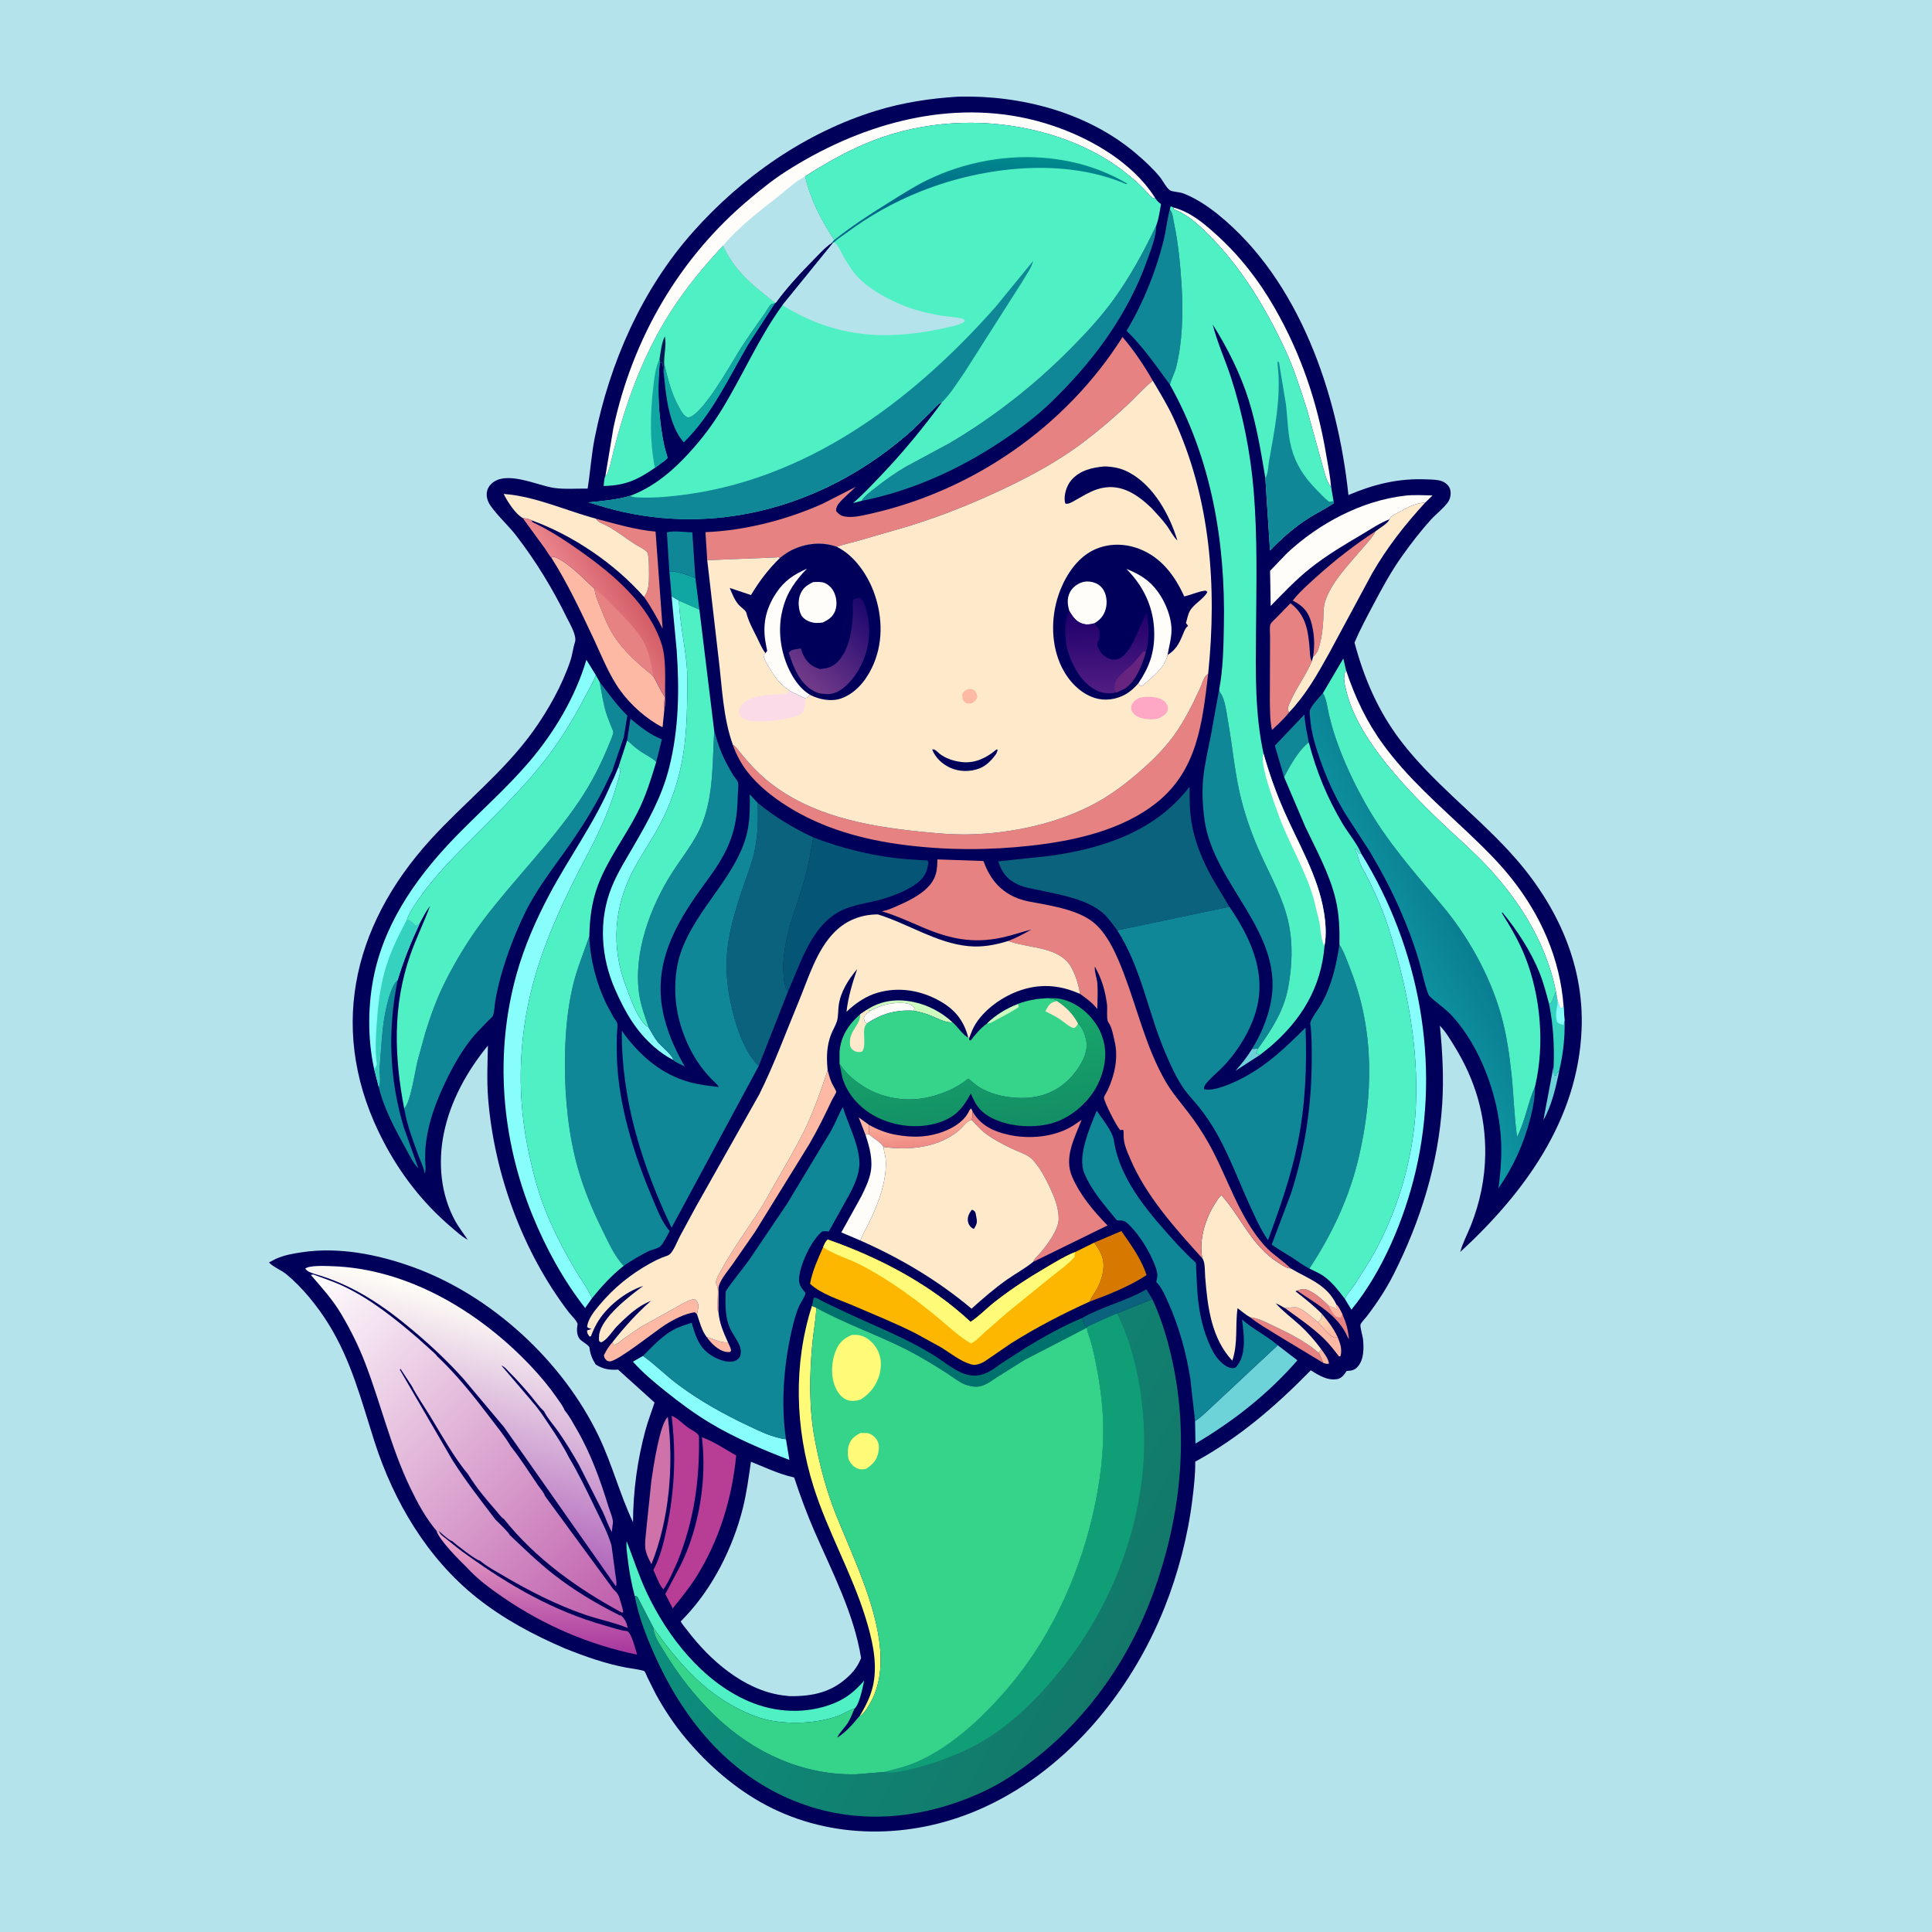 <svg version="1.1" xmlns="http://www.w3.org/2000/svg" style="display: block;" viewBox="0 0 2048 2048" width="1024" height="1024">
<defs>
	<linearGradient id="Gradient1" gradientUnits="userSpaceOnUse" x1="1413.12" y1="1412.94" x2="1401.41" y2="1400.56">
		<stop class="stop0" offset="0" stop-opacity="1" stop-color="rgb(255,187,163)"/>
		<stop class="stop1" offset="1" stop-opacity="1" stop-color="rgb(255,212,177)"/>
	</linearGradient>
	<linearGradient id="Gradient2" gradientUnits="userSpaceOnUse" x1="977.577" y1="1214.11" x2="974.998" y2="1183.56">
		<stop class="stop0" offset="0" stop-opacity="1" stop-color="rgb(238,140,134)"/>
		<stop class="stop1" offset="1" stop-opacity="1" stop-color="rgb(254,176,153)"/>
	</linearGradient>
	<linearGradient id="Gradient3" gradientUnits="userSpaceOnUse" x1="568.693" y1="1754.09" x2="567.318" y2="1620.91">
		<stop class="stop0" offset="0" stop-opacity="1" stop-color="rgb(168,55,157)"/>
		<stop class="stop1" offset="1" stop-opacity="1" stop-color="rgb(239,173,203)"/>
	</linearGradient>
	<linearGradient id="Gradient4" gradientUnits="userSpaceOnUse" x1="664.636" y1="621.454" x2="619.77" y2="649.527">
		<stop class="stop0" offset="0" stop-opacity="1" stop-color="rgb(212,94,104)"/>
		<stop class="stop1" offset="1" stop-opacity="1" stop-color="rgb(234,133,140)"/>
	</linearGradient>
	<linearGradient id="Gradient5" gradientUnits="userSpaceOnUse" x1="1039.9" y1="1198.22" x2="1025.29" y2="1072.59">
		<stop class="stop0" offset="0" stop-opacity="1" stop-color="rgb(19,142,101)"/>
		<stop class="stop1" offset="1" stop-opacity="1" stop-color="rgb(24,170,108)"/>
	</linearGradient>
	<linearGradient id="Gradient6" gradientUnits="userSpaceOnUse" x1="1540.17" y1="970.52" x2="1466" y2="1009.55">
		<stop class="stop0" offset="0" stop-opacity="1" stop-color="rgb(10,126,146)"/>
		<stop class="stop1" offset="1" stop-opacity="1" stop-color="rgb(15,152,164)"/>
	</linearGradient>
	<linearGradient id="Gradient7" gradientUnits="userSpaceOnUse" x1="456.517" y1="1626.03" x2="523.593" y2="1383.09">
		<stop class="stop0" offset="0" stop-opacity="1" stop-color="rgb(174,96,185)"/>
		<stop class="stop1" offset="1" stop-opacity="1" stop-color="rgb(255,255,247)"/>
	</linearGradient>
	<linearGradient id="Gradient8" gradientUnits="userSpaceOnUse" x1="660.124" y1="1727.86" x2="306.754" y2="1373.16">
		<stop class="stop0" offset="0" stop-opacity="1" stop-color="rgb(189,89,169)"/>
		<stop class="stop1" offset="1" stop-opacity="1" stop-color="rgb(255,255,255)"/>
	</linearGradient>
	<linearGradient id="Gradient9" gradientUnits="userSpaceOnUse" x1="1198.74" y1="1737.24" x2="783.87" y2="1507.78">
		<stop class="stop0" offset="0" stop-opacity="1" stop-color="rgb(19,120,105)"/>
		<stop class="stop1" offset="1" stop-opacity="1" stop-color="rgb(12,144,127)"/>
	</linearGradient>
	<linearGradient id="Gradient10" gradientUnits="userSpaceOnUse" x1="1062.84" y1="216.749" x2="1067.07" y2="165.139">
		<stop class="stop0" offset="0" stop-opacity="1" stop-color="rgb(0,102,138)"/>
		<stop class="stop1" offset="1" stop-opacity="1" stop-color="rgb(0,138,141)"/>
	</linearGradient>
	<linearGradient id="Gradient11" gradientUnits="userSpaceOnUse" x1="1172.31" y1="652.45" x2="1175.49" y2="733.06">
		<stop class="stop0" offset="0" stop-opacity="1" stop-color="rgb(33,0,108)"/>
		<stop class="stop1" offset="1" stop-opacity="1" stop-color="rgb(81,29,131)"/>
	</linearGradient>
	<linearGradient id="Gradient12" gradientUnits="userSpaceOnUse" x1="924.302" y1="645.281" x2="852.315" y2="723.787">
		<stop class="stop0" offset="0" stop-opacity="1" stop-color="rgb(29,6,110)"/>
		<stop class="stop1" offset="1" stop-opacity="1" stop-color="rgb(114,59,138)"/>
	</linearGradient>
</defs>
<path transform="translate(0,0)" fill="rgb(181,227,235)" d="M -0 -0 L 2048 0 L 2048 2048 L -0 2048 L -0 -0 z"/>
<path transform="translate(0,0)" fill="rgb(0,0,91)" d="M 1016.19 102.432 C 1082.73 100.878 1153.25 119.219 1204.71 163.158 C 1213.57 170.721 1221.89 178.403 1229.33 187.395 C 1232.35 191.036 1236.48 199.268 1240.17 201.689 C 1242.78 203.396 1250.18 203.511 1253.64 204.779 C 1266.85 209.615 1280.39 218.632 1291.26 227.423 C 1377.44 297.062 1418.2 417.877 1429.38 524.774 C 1456.45 513.247 1482.54 506.87 1512.08 508.148 C 1517.17 508.368 1523.66 508.28 1528.43 510.065 C 1531.73 511.3 1535.4 514.158 1536.75 517.5 C 1537.62 519.652 1537.9 522.175 1537.67 524.474 C 1537.4 527.141 1536.5 530.133 1534.91 532.32 C 1530.03 539.014 1522.47 544.668 1516.84 550.86 C 1505.64 563.186 1495.42 576.549 1485.79 590.125 C 1474.23 606.423 1465.04 623.51 1455.72 641.11 C 1448.77 654.228 1441.63 667.44 1435.84 681.118 C 1445.96 719.2 1461.05 754.23 1485.11 785.645 C 1518.18 828.827 1562.8 862.351 1599.62 902.238 C 1647.94 954.578 1679.65 1019.41 1676.54 1091.77 C 1672.43 1187.41 1615.91 1264.54 1547.9 1327.2 C 1550.44 1317.61 1555.77 1307.78 1559.42 1298.49 C 1568.88 1274.38 1574.08 1249.39 1574.4 1223.5 C 1574.92 1182.35 1563.79 1145.1 1542.36 1110.02 C 1537.74 1102.47 1532.48 1093.63 1526.33 1087.27 C 1529.07 1114.87 1530.57 1142.33 1528.82 1170.07 C 1524.84 1233.43 1505.76 1294.46 1477.27 1350.89 C 1469.14 1367 1459.49 1381.48 1448.54 1395.78 C 1447.08 1397.68 1442.91 1401.91 1442.22 1403.99 C 1441.43 1406.37 1444.48 1416.2 1444.82 1419.35 C 1445.81 1428.78 1445.97 1440.92 1439.45 1448.45 C 1436.2 1452.21 1433.57 1452.85 1428.71 1453.21 L 1427.5 1453.28 C 1425.26 1456.72 1422.28 1460.96 1418 1461.8 C 1407.3 1463.92 1398.11 1457.89 1389.45 1452.62 C 1352.17 1490.62 1313.97 1523.74 1267 1549.42 C 1267.16 1562.62 1265.58 1576.43 1263.97 1589.53 C 1259.24 1628.03 1248.93 1667.7 1234.58 1703.77 C 1198.02 1795.66 1128.23 1879.62 1036.08 1918.98 C 964.814 1949.41 881.788 1950.27 812.504 1913.78 C 779.708 1896.51 750.431 1870.89 726.696 1842.49 C 714.776 1828.23 704.147 1812.17 695.203 1795.87 L 686.244 1778.01 C 685.474 1776.42 684.271 1772.87 683.174 1771.66 C 681.93 1770.28 666.669 1768.24 664.243 1767.79 C 642.057 1763.71 619.631 1755.74 598.753 1747.38 C 565.55 1733.11 533.891 1716.28 505.5 1693.69 C 452.97 1651.89 417.423 1591.81 397.071 1528.43 C 383.149 1485.06 372.418 1442.18 347.968 1403 C 336.383 1384.44 320.398 1364.58 303.437 1350.67 C 298.188 1346.36 289.197 1342.83 285.123 1338.22 L 292.317 1334.5 C 301.429 1330.41 310.48 1328.87 320.255 1327.42 C 359.324 1321.6 400.21 1329.69 437.051 1342.91 C 520.654 1372.91 596.496 1442.61 634.801 1522.76 C 648.985 1552.43 657.018 1584.01 671.014 1613.66 C 671.163 1580.69 675.582 1547.89 684.209 1516.06 C 686.887 1506.18 690.732 1496.49 693.86 1486.72 L 655.207 1451.84 C 646.042 1452.48 639.357 1451.34 631.508 1446.46 C 627.714 1440.4 625.724 1435.68 624.837 1428.46 C 624.543 1426.06 616.658 1422.03 614.615 1419.5 C 611.15 1415.21 611.272 1409.05 612.238 1403.99 C 612.746 1401.33 605.053 1393.78 603.121 1391.26 C 554.163 1327.42 523.69 1243.93 517.388 1163.87 C 515.943 1145.52 516.82 1126.74 517.224 1108.34 C 495.229 1135.12 477.574 1166.83 470.534 1201.14 C 464.118 1232.39 467.046 1266.07 482.581 1294.35 C 486.369 1301.25 491.506 1307.63 495.812 1314.24 C 489.352 1310.77 483.654 1305.35 478.073 1300.61 C 448.286 1275.29 424.607 1244.68 406.5 1210.06 C 346.911 1096.12 372.079 982.721 456.419 890.039 C 492.118 850.809 534.285 818.191 565.397 774.716 C 581.26 752.549 596.057 726.109 604.69 700.198 C 606.792 693.886 607.37 687.146 609.468 680.89 C 611.741 674.117 604.493 662.13 601.321 655.648 C 586.148 624.644 568.181 594.915 547.044 567.595 C 538.654 556.75 527.797 547.213 520.028 536.141 C 517.594 532.673 516.083 528.981 515.931 524.714 C 515.78 520.461 517.342 516.51 520.292 513.432 C 535.454 497.612 569.424 514.681 587.393 517.23 C 598.645 518.826 611.511 517.814 622.927 517.921 C 625.761 500.051 626.865 482.097 630.418 464.252 C 646.272 384.633 680.37 306.983 734.554 245.947 C 786.213 187.756 853.652 140.56 928.375 117.5 C 957.028 108.658 986.329 104.208 1016.19 102.432 z"/>
<path transform="translate(0,0)" fill="rgb(253,185,163)" d="M 1400.43 1430.06 C 1403.71 1434.69 1407.95 1439.75 1408.82 1445.5 C 1406.06 1446.09 1405.2 1445.55 1402.57 1444.65 L 1401.73 1442.51 C 1400.68 1439.6 1399.42 1436.98 1398.02 1434.22 L 1400.43 1430.06 z"/>
<path transform="translate(0,0)" fill="rgb(253,185,163)" d="M 917.456 1202.98 L 910.248 1184.48 L 921.13 1192.38 L 920.92 1202.11 L 917.456 1202.98 z"/>
<path transform="translate(0,0)" fill="rgb(109,211,217)" d="M 1327.19 1111.85 C 1329.64 1111.97 1331.44 1111.77 1333.82 1111.16 C 1332.91 1112.92 1332.02 1114.54 1331.5 1116.46 L 1335.53 1118.34 L 1309.72 1135.02 C 1315.8 1128.11 1321.85 1120.72 1326.61 1112.83 L 1327.19 1111.85 z"/>
<path transform="translate(0,0)" fill="rgb(253,185,163)" d="M 749.104 1417.31 C 756.376 1419.2 764.266 1423.69 771.707 1423 C 773.187 1425.86 774.248 1428.38 775.054 1431.5 L 774 1433.14 C 772.504 1433.2 770.987 1433.31 769.5 1433.04 C 761.174 1431.54 753.791 1423.83 749.104 1417.31 z"/>
<path transform="translate(0,0)" fill="url(#Gradient1)" d="M 1401.44 1392.98 C 1408 1400.79 1413.46 1407.89 1417.83 1417.14 C 1416.93 1417.21 1417.47 1417.11 1416.15 1417.69 L 1415 1418.21 C 1408.55 1415.98 1402.05 1406.4 1397.03 1401.49 C 1401 1398.25 1400.75 1398.11 1401.44 1392.98 z"/>
<path transform="translate(0,0)" fill="rgb(109,211,217)" d="M 1646.93 1129.72 C 1647.15 1132.17 1647.24 1134.37 1647.18 1136.8 L 1647.5 1139.51 C 1649.24 1140.08 1648.47 1140.01 1649.76 1140 L 1650.01 1138.01 L 1652.96 1134.5 C 1649.62 1151.4 1644.82 1172.39 1636.06 1187.29 L 1646.93 1129.72 z"/>
<path transform="translate(0,0)" fill="rgb(206,252,191)" d="M 918.777 1070.47 C 934.081 1060.48 950.769 1058.45 968.679 1062.21 C 983.952 1065.42 998.285 1073.11 1009.72 1083.7 C 1002.36 1084.61 993.091 1079.06 986.113 1076.36 C 980.337 1074.12 974.338 1072.49 968.244 1071.39 L 969.49 1068.5 C 968.227 1067.05 966.996 1065.75 965.251 1064.89 C 958.696 1061.7 943.318 1063.41 936.552 1065.59 L 935 1066.12 C 930.6 1067.52 926.937 1069.1 922.887 1071.36 L 918.777 1070.47 z"/>
<path transform="translate(0,0)" fill="rgb(254,253,250)" d="M 922.887 1071.36 C 926.937 1069.1 930.6 1067.52 935 1066.12 L 936.552 1065.59 C 943.318 1063.41 958.696 1061.7 965.251 1064.89 C 966.996 1065.75 968.227 1067.05 969.49 1068.5 L 968.244 1071.39 C 949.658 1070.28 934.409 1074.62 918.925 1084.99 C 915.925 1083.08 916.339 1082.35 915.579 1079 C 916.478 1077.17 917.057 1075.71 918.684 1074.41 L 922.887 1071.36 z"/>
<path transform="translate(0,0)" fill="rgb(230,130,129)" d="M 1374.9 1368.1 C 1380.21 1366.24 1382.56 1365.62 1387.76 1368.09 C 1395.4 1371.72 1402.82 1378.5 1408.87 1384.41 C 1410.12 1384.86 1411.21 1385.12 1412.53 1385.35 C 1414.72 1385.73 1415.44 1386.99 1417 1388.5 L 1417.51 1387.5 L 1416.2 1384.73 L 1416.68 1382.87 C 1419.5 1385.77 1421.08 1389.47 1422.91 1393.03 C 1427.1 1402.4 1429.16 1409.71 1429.9 1419.95 L 1428.15 1416.5 C 1418.02 1393.59 1394.48 1381.72 1374.9 1368.1 z"/>
<path transform="translate(0,0)" fill="rgb(253,185,163)" d="M 1416.68 1382.87 C 1419.5 1385.77 1421.08 1389.47 1422.91 1393.03 L 1421.51 1396.5 C 1418.91 1396.67 1418.12 1396.24 1415.73 1395.37 C 1412.5 1391.97 1410.76 1388.69 1408.87 1384.41 C 1410.12 1384.86 1411.21 1385.12 1412.53 1385.35 C 1414.72 1385.73 1415.44 1386.99 1417 1388.5 L 1417.51 1387.5 L 1416.2 1384.73 L 1416.68 1382.87 z"/>
<path transform="translate(0,0)" fill="rgb(230,130,129)" d="M 1325.17 1396.36 C 1334.18 1397.32 1342.98 1402.18 1351.1 1406.06 C 1367.67 1413.96 1384.15 1422.04 1398.02 1434.22 C 1399.42 1436.98 1400.68 1439.6 1401.73 1442.51 L 1402.57 1444.65 L 1353.24 1414.84 C 1343.74 1408.88 1333.91 1403.41 1325.17 1396.36 z"/>
<path transform="translate(0,0)" fill="rgb(253,185,163)" d="M 1362.06 1386.62 C 1365.21 1386.49 1372.47 1385.21 1375.17 1386.06 C 1382.13 1388.26 1391.31 1396.81 1397.03 1401.49 C 1402.05 1406.4 1408.55 1415.98 1415 1418.21 L 1416.15 1417.69 C 1417.47 1417.11 1416.93 1417.21 1417.83 1417.14 C 1420.62 1423.85 1422.95 1430.14 1420.99 1437.5 L 1419.5 1437.99 C 1414.38 1431.42 1409.49 1424.92 1403.5 1419.08 C 1391 1406.89 1376.11 1396.94 1362.06 1386.62 z"/>
<path transform="translate(0,0)" fill="rgb(53,211,191)" d="M 1649.44 1051.39 L 1650.9 1059.73 C 1651.8 1062.77 1652.51 1065.8 1654.24 1068.5 L 1656 1068.8 L 1657.44 1066.22 L 1658.49 1081.87 C 1659.07 1099.3 1656.95 1117.52 1652.96 1134.5 L 1650.01 1138.01 L 1649.76 1140 C 1648.47 1140.01 1649.24 1140.08 1647.5 1139.51 L 1647.18 1136.8 C 1647.24 1134.37 1647.15 1132.17 1646.93 1129.72 C 1647.72 1107.24 1646.45 1086.51 1642.14 1064.37 C 1645.3 1062.54 1645.26 1061.57 1646.5 1058.21 L 1649.44 1051.39 z"/>
<path transform="translate(0,0)" fill="rgb(135,254,252)" d="M 1650.9 1059.73 C 1651.8 1062.77 1652.51 1065.8 1654.24 1068.5 L 1656 1068.8 L 1657.44 1066.22 L 1658.49 1081.87 C 1657.82 1082.9 1657.73 1085.23 1657.5 1086.49 C 1654.85 1085.77 1652.82 1085.25 1650.62 1083.5 C 1649.21 1078.71 1649.22 1072.88 1650.41 1068.05 C 1651.08 1065.38 1651.24 1063.4 1651 1060.65 L 1650.9 1059.73 z"/>
<path transform="translate(0,0)" fill="rgb(15,135,150)" d="M 665.977 777.007 L 668.312 761.884 C 678.78 770.477 688.781 778.726 701.588 783.704 L 695.647 807.713 C 691.804 803.606 684.564 800.241 679.777 797.033 C 674.406 793.434 669.626 789.155 664.816 784.855 L 665.977 777.007 z"/>
<path transform="translate(0,0)" fill="rgb(16,166,162)" d="M 709.576 605.809 C 715.289 604.522 731.194 610.278 737.113 612.682 L 741.398 646.269 L 719.66 636.656 L 711.914 632.239 L 709.576 605.809 z"/>
<path transform="translate(0,0)" fill="rgb(10,98,124)" d="M 1146.96 1397.21 C 1167.92 1385.12 1192.59 1379.53 1213.64 1367.64 L 1215.27 1366.7 L 1221.58 1377.23 L 1183.99 1392.27 L 1153.11 1406.11 L 1150.37 1405.65 C 1149.18 1404.22 1148.87 1403.66 1148.53 1401.79 C 1148.14 1399.63 1148.46 1400.36 1147.56 1398.39 L 1146.96 1397.21 z"/>
<path transform="translate(0,0)" fill="rgb(15,135,150)" d="M 1361.18 823.721 L 1351.38 790.383 L 1382.74 757.456 C 1383.22 767.284 1385.56 777.235 1387.35 786.899 C 1376.8 795.054 1367.24 811.862 1361.18 823.721 z"/>
<path transform="translate(0,0)" fill="rgb(15,135,150)" d="M 709.576 605.809 L 706.903 564.388 C 713.679 562.158 726.448 564.185 733.893 564.348 L 737.113 612.682 C 731.194 610.278 715.289 604.522 709.576 605.809 z"/>
<path transform="translate(0,0)" fill="url(#Gradient2)" d="M 921.13 1192.38 C 930.415 1197.54 939.556 1201.14 950.043 1202.98 C 965.456 1205.68 979.858 1205.9 994.996 1201.3 C 1006.85 1197.7 1020.77 1190.36 1026.66 1178.97 C 1027.66 1177.04 1027.79 1176.32 1029.5 1174.92 L 1031 1178.31 C 1031.03 1181.4 1031.3 1184.22 1029.94 1187.08 C 1024.63 1188.29 1021.16 1194.27 1016.97 1197.88 C 995.164 1216.6 963.935 1219.76 936.553 1215.83 C 932.519 1209.63 925.991 1207.18 920.92 1202.11 L 921.13 1192.38 z"/>
<path transform="translate(0,0)" fill="rgb(253,185,163)" d="M 649.262 1422.82 L 650.5 1425.59 C 654.539 1425.14 657.858 1421.44 661.072 1419.13 L 678.938 1406.84 L 716.272 1386.03 C 721.837 1383.03 729.648 1377.86 736 1377.11 C 737.593 1378.01 738.097 1378.47 739.107 1380.09 C 741.309 1383.6 739.682 1389.24 738.858 1393.02 L 736.5 1391.07 C 725.759 1392.46 713.943 1398.82 704.84 1404.55 C 695.348 1410.52 654.732 1443.06 646.5 1443.12 C 645.477 1443.13 644.5 1442.69 643.5 1442.48 C 641.154 1440.08 640.558 1439.96 640.186 1436.5 C 642.611 1431.74 645.541 1426.7 649.262 1422.82 z"/>
<path transform="translate(0,0)" fill="rgb(230,130,129)" d="M 631.676 549.802 C 652.166 555.156 673.775 561.733 694.93 563.518 L 702.431 666.581 C 696.52 654.718 690.405 643.664 682.751 632.833 C 686.453 628.088 687.579 621.929 687.848 616.021 C 688.054 611.51 688.349 589.232 686.248 585.673 C 684.489 582.696 676.029 578.793 673 576.829 C 664.099 571.056 655.655 564.487 646.547 559.038 C 642.608 556.681 635.142 554.344 632.508 550.981 L 631.676 549.802 z"/>
<path transform="translate(0,0)" fill="rgb(16,166,162)" d="M 704.033 385.634 C 708.008 401.511 711.607 417.424 719.84 431.787 C 721.526 434.728 723.53 438.687 726.205 440.786 C 727.76 442.006 728.44 442.731 730.4 442.357 C 744.311 439.705 773.918 387.73 781.78 374.766 C 790.745 359.982 800.959 345.981 810.956 331.888 C 812.477 329.743 815.664 323.721 817.474 322.5 C 818.216 321.999 820.607 321.733 821.58 321.495 L 793.298 365.037 C 772.588 400.35 754.492 440.07 724.831 468.945 C 709.074 451.107 705.802 419.376 703.767 396.568 L 704.033 385.634 z"/>
<path transform="translate(0,0)" fill="rgb(15,135,150)" d="M 421.582 1038.76 C 410.843 1090.83 412.575 1143.78 427.99 1194.78 L 443.441 1238.42 C 437.975 1233.03 434.16 1224.76 430.456 1218.08 C 419.268 1197.9 406.726 1174.8 401.486 1152.24 C 403.633 1146.88 401.691 1137.24 402.178 1131.2 C 403.886 1110.03 404.579 1087.23 409.498 1066.58 C 411.165 1059.58 415.542 1042.43 421.582 1038.76 z"/>
<path transform="translate(0,0)" fill="rgb(254,253,250)" d="M 920.92 1202.11 C 925.991 1207.18 932.519 1209.63 936.553 1215.83 L 936.786 1217.73 C 937.265 1221.48 938.593 1225 938.859 1228.79 C 940.389 1250.54 931.736 1274.05 922.5 1293.54 C 919.117 1300.69 914.823 1307.63 911.905 1314.95 L 891.859 1306.39 L 912.875 1268.48 C 916.714 1260.77 920.77 1252.41 922.656 1243.96 C 925.722 1230.23 921.819 1215.99 917.456 1202.98 L 920.92 1202.11 z"/>
<path transform="translate(0,0)" fill="rgb(230,130,129)" d="M 1391.96 696.037 C 1394.05 683.665 1393.22 670.287 1389.56 658.282 C 1386.45 648.064 1380.88 642.235 1371.66 637.335 L 1370.33 636.642 C 1377.3 627.747 1386.74 619.441 1395.13 611.852 C 1414.46 594.363 1436.07 577.371 1458.01 563.26 C 1455 569.67 1449.48 575.177 1444.92 580.572 C 1431 597.025 1410.52 617.545 1404.38 638.583 C 1402.73 644.246 1403.02 650.709 1402.75 656.562 C 1402.34 665.117 1401.26 674.747 1399.05 683 C 1397.6 688.428 1396.49 692.443 1391.96 696.037 z"/>
<path transform="translate(0,0)" fill="rgb(208,114,170)" d="M 690.535 1658.1 C 687.862 1652.84 684.925 1647.48 684.15 1641.55 C 683.272 1634.83 684.675 1627.03 685.211 1620.27 L 690.52 1569.27 C 692.361 1556.65 699.463 1508.42 707.943 1502.09 C 714.3 1552.97 709.765 1610.09 690.535 1658.1 z"/>
<path transform="translate(0,0)" fill="rgb(215,120,1)" d="M 1159.84 1317.27 L 1188.66 1304.94 C 1198.74 1319.26 1210.11 1334.85 1215.39 1351.66 C 1197.58 1363.44 1174.93 1372.48 1154.97 1379.8 C 1156.79 1375.12 1160.22 1370.94 1162.66 1366.52 C 1166.13 1360.24 1168.41 1353.66 1169.4 1346.56 C 1171.11 1334.34 1166.74 1326.58 1159.84 1317.27 z"/>
<path transform="translate(0,0)" fill="rgb(253,185,163)" d="M 877.342 1134.5 C 878.603 1139.24 879.887 1143.91 881.868 1148.42 C 882.513 1149.89 886.458 1156.23 886.443 1157.36 C 886.426 1158.64 882.651 1164.51 881.946 1166 C 874.431 1181.91 866.938 1197.23 858.08 1212.48 L 800.265 1305.99 L 776.363 1340.43 C 771.621 1347.12 764.651 1355.05 762.099 1362.89 C 761.375 1365.12 761.747 1368.57 761.716 1370.91 L 761.59 1390.77 C 758.705 1388.15 762.611 1368.36 760.153 1363.01 L 759.5 1361.8 C 757.964 1357.84 760.56 1353.61 762.386 1350.19 C 775.734 1325.14 793.173 1301.98 808.247 1277.99 L 838.33 1225.31 C 844.37 1214.13 850.796 1202.92 856.013 1191.34 C 864.209 1173.15 871.154 1153.46 877.342 1134.5 z"/>
<path transform="translate(0,0)" fill="rgb(254,253,250)" d="M 1244.03 219.949 C 1261.89 224.822 1275.64 236.306 1289.11 248.5 C 1314.28 271.281 1334.35 297.043 1351.21 326.467 C 1378.91 374.8 1396.32 425.938 1405.62 480.814 C 1407.59 492.445 1410.06 504.369 1411.04 516.114 C 1406.27 511.251 1404.64 502.577 1402.66 496.175 L 1385.58 434.542 C 1378.73 413.028 1371.69 390.767 1362.14 370.297 C 1341.44 325.946 1315.8 283.446 1281.04 248.653 C 1270.42 238.024 1258.3 226.881 1244 221.692 L 1244.03 219.949 z"/>
<path transform="translate(0,0)" fill="rgb(135,254,252)" d="M 681.632 1437.31 L 682.416 1437.87 C 694.972 1447.02 706.131 1458.27 718.657 1467.63 C 741.742 1484.9 767.303 1499.1 793.329 1511.4 C 805.869 1517.32 819.253 1523.9 833.164 1525.67 L 836.761 1547.58 C 808.293 1536.67 779.451 1524.45 753.252 1508.78 C 736.478 1498.75 720.66 1487.04 705.44 1474.8 C 693.293 1465.04 681.25 1455.12 670.921 1443.4 L 681.632 1437.31 z"/>
<path transform="translate(0,0)" fill="rgb(0,114,110)" d="M 860.641 1384.47 L 862.666 1375.68 C 865.724 1375.03 869.642 1378.3 872.5 1379.76 L 896.519 1391.14 C 929.036 1406.52 963.049 1419.2 993.359 1438.94 C 1006.64 1447.59 1020.99 1460.77 1037.98 1457.78 L 1040.02 1457.28 L 1041.31 1456.94 C 1049.16 1454.78 1055.56 1449.34 1062.18 1444.81 L 1087.41 1428.55 C 1106.29 1417.1 1126.58 1405.71 1146.96 1397.21 L 1147.56 1398.39 C 1148.46 1400.36 1148.14 1399.63 1148.53 1401.79 C 1148.87 1403.66 1149.18 1404.22 1150.37 1405.65 L 1153.11 1406.11 L 1152.33 1407.24 L 1085.81 1441.71 L 1057.72 1459.33 C 1052.16 1462.95 1046.49 1467.35 1040.08 1469.28 C 1034.59 1470.93 1026.48 1469.32 1021.34 1466.88 C 1014.78 1463.78 1008.76 1458.84 1002.62 1454.95 C 989.609 1446.7 976.107 1438.41 962.408 1431.36 C 930.688 1415.06 896.398 1403.55 865.277 1386.29 L 860.641 1384.47 z"/>
<path transform="translate(0,0)" fill="rgb(109,211,217)" d="M 1266.82 1506.26 C 1272.16 1503.23 1276.98 1498.24 1281.53 1494.11 L 1307.56 1469.82 L 1354.46 1425.98 L 1375.3 1442.01 C 1344.14 1477.73 1307.92 1506.22 1267.24 1530.28 L 1266.82 1506.26 z"/>
<path transform="translate(0,0)" fill="url(#Gradient3)" d="M 462.774 1622.76 L 465.374 1623.13 C 466.313 1626.68 469.548 1628.49 472.277 1630.67 C 480.079 1636.9 487.925 1643.53 496.178 1649.13 C 540.869 1681.21 587.163 1707.84 640.446 1722.89 C 648.158 1725.07 657.04 1728.36 664.989 1729.09 C 669.921 1732 673.398 1748.06 675.369 1754.01 C 624.719 1743.6 577.095 1723.12 534.39 1694.07 C 520.56 1684.66 506.047 1674 494.797 1661.55 C 486.648 1653.47 466.114 1633.31 462.774 1622.76 z"/>
<path transform="translate(0,0)" fill="rgb(230,130,129)" d="M 1366.37 755.289 L 1366.41 755.334 C 1361.1 762.073 1354.54 767.899 1348.38 773.858 C 1346.06 763.694 1346.24 752.271 1346.1 741.87 L 1346.33 674.852 C 1346.4 671.906 1345.61 664.454 1346.65 662.016 C 1347.71 659.513 1351.45 656.448 1353.33 654.504 L 1367.98 639.46 C 1384.37 652.079 1386.75 668.484 1388.29 687.796 C 1388.58 691.417 1388.44 696.224 1389.92 699.52 L 1390.62 700.981 C 1384.61 715.29 1375.2 727.571 1368.78 741.557 C 1367.78 743.727 1365.13 749.218 1365.21 751.5 C 1365.24 752.506 1366.03 754.271 1366.37 755.289 z"/>
<path transform="translate(0,0)" fill="rgb(184,61,148)" d="M 711.93 1500.84 C 717.862 1502.65 724.8 1510.32 730.224 1513.93 C 733.177 1515.89 738.843 1518.42 740.534 1521.54 L 740.938 1522.66 C 741.762 1569.17 735.729 1611.8 718.264 1655.18 C 713.895 1664.82 709.39 1675.97 703.388 1684.68 C 699.071 1681.24 695.449 1669.63 692.567 1664.33 C 699.68 1651.42 703.619 1635.08 706.65 1620.71 C 715.163 1580.37 716.881 1541.79 711.93 1500.84 z"/>
<path transform="translate(0,0)" fill="rgb(79,240,196)" d="M 672.794 1691.71 C 669.296 1678.33 666.817 1665.16 665.267 1651.39 C 664.65 1645.92 663.557 1639.15 664.271 1633.7 C 671.284 1651.62 677.036 1669.91 685.205 1687.39 C 707.311 1734.68 744.311 1781.98 793.326 1803.31 C 821.938 1815.77 854.964 1817.3 884.036 1805.54 C 897.466 1800.11 906.631 1792.36 916.083 1781.47 C 914.548 1788.15 911.243 1806.53 905.788 1811.25 C 899.387 1813.08 893.511 1817.21 887.126 1819.4 C 866.016 1826.62 840.514 1827.89 818.586 1824.17 C 806.214 1822.06 794.192 1817.16 783.031 1811.54 C 743.951 1791.88 717.792 1760.67 692.732 1725.72 L 675.53 1692.5 L 672.794 1691.71 z"/>
<path transform="translate(0,0)" fill="rgb(254,253,250)" d="M 1426.91 710.674 C 1436.47 739.295 1448.33 764.568 1466.15 789.076 C 1492.13 824.805 1525.22 853.281 1557.05 883.5 C 1572.89 898.541 1588.79 914.158 1602.38 931.308 C 1633.43 970.475 1653.66 1016.24 1657.44 1066.22 L 1656 1068.8 L 1654.24 1068.5 C 1652.51 1065.8 1651.8 1062.77 1650.9 1059.73 L 1649.44 1051.39 C 1639.31 1000.4 1611.42 955.54 1576.12 917.92 C 1561.35 902.184 1544.91 888.045 1529.29 873.175 C 1505.01 850.078 1481.75 826.2 1461.64 799.345 C 1446.74 779.436 1433.32 757.047 1427.2 732.706 L 1426.78 731 L 1425.53 725.541 C 1424.7 720.986 1424.14 714.56 1426.91 710.674 z"/>
<path transform="translate(0,0)" fill="rgb(255,251,120)" d="M 860.641 1384.47 L 865.277 1386.29 L 865.211 1388.06 C 864.703 1399.63 862.363 1411.45 861.258 1423 C 858.018 1456.86 857.364 1492.23 863.709 1525.74 C 868.139 1549.15 874.188 1573.32 882.388 1595.68 C 902.627 1650.89 952.919 1740.37 925.494 1799.46 C 922.48 1805.95 918.021 1813.74 912.712 1818.59 L 911.548 1818.72 C 918.831 1806.46 924.564 1795.02 926.554 1780.7 C 929.611 1758.7 923.95 1735.66 917.479 1714.76 C 902.599 1666.71 877.188 1623.23 862.248 1575.47 C 842.922 1513.69 840.777 1446.51 860.641 1384.47 z"/>
<path transform="translate(0,0)" fill="rgb(184,61,148)" d="M 744.022 1523.6 C 756.227 1527.58 768.943 1536.64 780.397 1542.79 C 776.068 1588.22 762.392 1632.92 737.997 1671.7 C 730.553 1683.53 721.805 1694.11 713.108 1705 L 705.265 1689.75 L 721.895 1658.44 C 741.344 1618.23 749.49 1567.91 744.022 1523.6 z"/>
<path transform="translate(0,0)" fill="rgb(254,253,250)" d="M 1472.92 550.462 C 1463.13 554.079 1453.08 560.971 1444.02 566.307 C 1425.21 577.381 1405.74 588.94 1388.69 602.568 C 1373.44 614.751 1360.58 628.432 1346.97 642.304 L 1346.33 605.103 L 1364.32 586.342 C 1397.81 555.052 1443.47 530.585 1489.5 525.435 C 1499.11 524.361 1508.89 524.939 1518.53 525.257 L 1510.83 532.738 C 1500.56 533.177 1492.87 537.597 1483.98 542.324 C 1481.17 543.815 1476.68 545.82 1474.5 548.11 C 1473.52 549.134 1473.49 549.362 1472.92 550.462 z"/>
<path transform="translate(0,0)" fill="rgb(254,234,203)" d="M 1472.92 550.462 C 1473.49 549.362 1473.52 549.134 1474.5 548.11 C 1476.68 545.82 1481.17 543.815 1483.98 542.324 C 1492.87 537.597 1500.56 533.177 1510.83 532.738 C 1489.2 556.248 1470.36 580.258 1454.39 608.031 L 1408.97 692.352 C 1396.42 714.951 1384.44 736.351 1366.37 755.289 C 1366.03 754.271 1365.24 752.506 1365.21 751.5 C 1365.13 749.218 1367.78 743.727 1368.78 741.557 C 1375.2 727.571 1384.61 715.29 1390.62 700.981 L 1391.96 696.037 C 1396.49 692.443 1397.6 688.428 1399.05 683 C 1401.26 674.747 1402.34 665.117 1402.75 656.562 C 1403.02 650.709 1402.73 644.246 1404.38 638.583 C 1410.52 617.545 1431 597.025 1444.92 580.572 C 1449.48 575.177 1455 569.67 1458.01 563.26 C 1462.15 559.885 1471.31 555.022 1472.92 550.462 z"/>
<path transform="translate(0,0)" fill="rgb(253,185,163)" d="M 584.294 590.938 C 586.79 590.157 587.057 589.869 589.5 591.016 C 604.481 598.05 618.197 613.095 630.294 624.156 C 631.056 631.887 634.304 638.164 637.114 645.293 C 640.974 655.085 644.887 664.871 650.624 673.753 C 661.521 690.624 677.264 704.161 692.615 716.825 C 696.721 724.138 699.931 731.793 704.725 738.703 C 704.522 742.183 703.271 748.581 704.291 751.73 L 702.332 770.95 C 685.534 762.438 668.986 747.632 657.867 732.459 C 645.825 716.026 638.247 696.154 629.623 677.833 C 615.663 648.173 601.898 618.667 584.294 590.938 z"/>
<path transform="translate(0,0)" fill="rgb(254,234,203)" d="M 554.106 549.126 C 546.631 545.179 537.517 531.167 533.905 523.58 C 568.003 526.229 598.949 541.006 631.676 549.802 L 632.508 550.981 C 635.142 554.344 642.608 556.681 646.547 559.038 C 655.655 564.487 664.099 571.056 673 576.829 C 676.029 578.793 684.489 582.696 686.248 585.673 C 688.349 589.232 688.054 611.51 687.848 616.021 C 687.579 621.929 686.453 628.088 682.751 632.833 C 651.724 597.578 607.566 567.477 563.345 551.469 C 560.484 549.875 557.293 549.628 554.106 549.126 z"/>
<path transform="translate(0,0)" fill="rgb(135,254,252)" d="M 1425.51 1376.74 C 1428.39 1371.21 1432.78 1366.41 1436.29 1361.25 L 1451.66 1336.91 C 1480.28 1289 1498.13 1229.56 1500.82 1173.82 C 1503.95 1109.1 1491.17 1043.86 1471.52 982.414 C 1466.37 966.331 1459.58 950.963 1452.33 935.74 C 1448.4 927.476 1441.36 917.008 1439.48 908.285 C 1438.9 905.58 1437.66 903.26 1436.49 900.75 L 1437.05 899.492 L 1441.01 905.321 L 1443.02 904.994 C 1504.61 1004.39 1527.49 1127.51 1500.64 1241.59 C 1488.7 1292.3 1465.67 1347.74 1432.55 1388.32 L 1425.51 1376.74 z"/>
<path transform="translate(0,0)" fill="rgb(15,135,150)" d="M 1240.07 222.087 C 1242.96 224.616 1243.53 231.852 1244.33 235.618 C 1249 257.552 1251.09 279.867 1252.53 302.219 C 1254.31 329.863 1253.64 362.724 1246.62 389.73 C 1245.01 395.92 1241.68 401.63 1240.18 407.793 C 1225.31 387.562 1212.24 368.303 1194.24 350.632 C 1211.76 321.437 1225.35 287.79 1233.5 254.741 C 1236.15 244.013 1237.09 232.619 1240.07 222.087 z"/>
<path transform="translate(0,0)" fill="rgb(230,130,129)" d="M 1031 1178.31 L 1031.69 1179.47 C 1040.14 1193.17 1053.28 1199.34 1068.54 1202.8 C 1090.95 1207.89 1118.2 1205.53 1137.88 1192.99 L 1146.55 1187.1 C 1138.9 1206.82 1127.48 1227.12 1136.76 1248.01 C 1145.4 1267.5 1159.3 1283.89 1174.03 1299.03 L 1095.02 1337.73 C 1096.79 1333.95 1100.79 1330.57 1103.51 1327.33 C 1110.75 1318.72 1122.11 1303.38 1122.24 1292.02 C 1122.36 1280.51 1117.8 1269.27 1113.01 1259 C 1108.32 1248.93 1101.7 1236.45 1093.8 1228.49 C 1089.09 1223.75 1078.55 1220.49 1072.48 1217.53 C 1062.44 1212.63 1051.43 1207.12 1042.75 1200 C 1038.16 1196.25 1034.04 1191.39 1029.94 1187.08 C 1031.3 1184.22 1031.03 1181.4 1031 1178.31 z"/>
<path transform="translate(0,0)" fill="rgb(135,254,252)" d="M 711.914 632.239 L 719.66 636.656 C 720.579 658.207 725.153 679.513 727.559 700.949 C 729.055 714.268 728.651 727.99 728.467 741.373 C 728.156 764.012 727.085 785.843 722.72 808.145 C 718.345 830.496 710.915 851.965 700.5 872.239 C 691.987 888.81 681.175 904.106 672.319 920.466 C 650.707 960.392 647.386 1003.41 663.654 1045.97 C 668.652 1059.05 674.715 1077.7 685.065 1087.37 L 687.647 1089.24 C 690.766 1094.29 693.451 1099.86 697.183 1104.48 C 700.854 1109.03 713.252 1118.72 713.674 1123.64 C 706.57 1120.09 699.69 1115.18 693.69 1109.99 C 673.908 1092.88 662.41 1072.45 652.003 1048.8 C 636.995 1014.71 634.237 975.581 648.308 940.64 C 654.457 925.371 663.408 911.09 671.65 896.874 C 687.217 870.024 701.634 844.261 709.293 813.904 C 719.651 772.843 720.273 731.2 717.287 689.156 L 711.914 632.239 z"/>
<path transform="translate(0,0)" fill="url(#Gradient4)" d="M 554.106 549.126 C 557.293 549.628 560.484 549.875 563.345 551.469 C 564.3 553.168 564.072 553.313 565.936 554.199 C 583.222 562.416 600.038 573.459 615.612 584.503 C 650.497 609.243 686.673 639.684 700.943 681.5 C 706.248 697.046 704.956 717.555 704.993 733.997 C 705.005 739.668 705.761 746.301 704.291 751.73 C 703.271 748.581 704.522 742.183 704.725 738.703 C 699.931 731.793 696.721 724.138 692.615 716.825 C 677.264 704.161 661.521 690.624 650.624 673.753 C 644.887 664.871 640.974 655.085 637.114 645.293 C 634.304 638.164 631.056 631.887 630.294 624.156 C 618.197 613.095 604.481 598.05 589.5 591.016 C 587.057 589.869 586.79 590.157 584.294 590.938 C 583.156 590.409 578.994 583.349 578.064 582 L 554.106 549.126 z"/>
<path transform="translate(0,0)" fill="rgb(230,130,129)" d="M 630.294 624.156 C 636.971 628.778 642.503 634.917 648.208 640.655 C 660.179 652.697 676.181 667.728 683.59 683 C 688.158 692.416 690.339 704.291 692.207 714.566 L 692.615 716.825 C 677.264 704.161 661.521 690.624 650.624 673.753 C 644.887 664.871 640.974 655.085 637.114 645.293 C 634.304 638.164 631.056 631.887 630.294 624.156 z"/>
<path transform="translate(0,0)" fill="rgb(135,254,252)" d="M 396.469 1132.61 C 389.435 1100.05 389.832 1063.98 396.957 1031.5 C 409.655 973.621 445.435 924.98 486.336 883.462 C 511.127 858.296 537.556 834.889 560.594 807.982 C 587.379 776.698 609.888 738.992 621.587 699.413 L 631.638 715.702 C 628.344 724.272 623.267 732.644 618.995 740.816 C 606.78 764.185 592.31 787.425 575.933 808.109 C 556.129 833.121 532.476 856.681 510.024 879.37 C 488.252 901.372 465.468 922.927 447.338 948.15 C 441.562 956.185 435.036 965.342 431.375 974.568 L 432.242 974.905 C 435.767 976.345 437.465 978.077 440.112 980.689 L 441 981.51 L 444.8 979.116 C 435.582 998.701 427.806 1017.98 421.582 1038.76 C 415.542 1042.43 411.165 1059.58 409.498 1066.58 C 404.579 1087.23 403.886 1110.03 402.178 1131.2 C 401.691 1137.24 403.633 1146.88 401.486 1152.24 L 396.469 1132.61 z"/>
<path transform="translate(0,0)" fill="rgb(53,211,191)" d="M 431.375 974.568 L 432.242 974.905 C 435.767 976.345 437.465 978.077 440.112 980.689 L 441 981.51 L 444.8 979.116 C 435.582 998.701 427.806 1017.98 421.582 1038.76 C 415.542 1042.43 411.165 1059.58 409.498 1066.58 C 404.579 1087.23 403.886 1110.03 402.178 1131.2 C 401.691 1137.24 403.633 1146.88 401.486 1152.24 L 396.469 1132.61 L 397.756 1132.45 L 399.5 1128.57 C 397.5 1114.84 398.276 1100.45 399.218 1086.67 C 400.532 1067.45 402.733 1047.14 408.059 1028.59 C 413.533 1009.53 422.202 992.055 431.375 974.568 z"/>
<path transform="translate(0,0)" fill="rgb(4,85,118)" d="M 862.03 887.62 C 894.067 900.101 929.027 908.346 963.348 910.926 L 978 911.932 C 978.807 911.982 982.361 911.955 983 912.217 C 983.641 912.481 983.714 913.406 984.071 914 C 983.1 923.702 980.184 929.874 972.5 935.913 C 962.529 943.751 947.043 949.587 935 953.152 C 922.575 956.829 909.559 958.17 897.394 962.807 C 861.143 976.623 849.795 1018.76 835.368 1050.88 L 834.478 1049.79 C 831.773 1046.19 831.132 1039.41 830.739 1035.02 C 827.535 999.246 843.599 965.588 852.931 931.863 C 857 917.158 859.661 902.676 862.03 887.62 z"/>
<path transform="translate(0,0)" fill="rgb(15,135,150)" d="M 1225.79 238.683 C 1225.54 250.852 1220.44 263.491 1216.43 274.869 C 1195.48 334.187 1158.2 384.096 1113.19 427.366 C 1097.89 442.078 1080.26 455.188 1062.63 467.02 C 1017.79 497.116 966.419 520.502 913.251 530.958 C 916.872 525.348 922.873 521.098 928.081 516.996 C 938.31 508.939 948.897 501.339 960.174 494.789 L 1006.97 469.564 C 1053.49 442.015 1096.38 408.475 1134.4 370.096 C 1150.19 354.148 1165.99 337.309 1179.25 319.178 C 1197.4 294.369 1212.74 266.504 1225.79 238.683 z"/>
<path transform="translate(0,0)" fill="url(#Gradient5)" d="M 1109.7 1058.12 C 1115.63 1058 1121.06 1057.82 1126.82 1059.5 L 1128.31 1059.92 C 1144.34 1064.68 1158.04 1077.22 1165.61 1092 C 1167.11 1094.92 1168.11 1097.87 1169.05 1101 L 1169.53 1102.53 C 1174.47 1119.46 1170.04 1138.48 1161.58 1153.45 C 1151.92 1170.55 1133.63 1185.71 1114.49 1190.86 C 1093.81 1196.43 1067.05 1194.33 1048.34 1183.45 C 1038.02 1177.45 1033.51 1169.81 1029.13 1159.12 C 1020.62 1175.06 1012.32 1184.64 994.412 1190.21 C 973.076 1196.85 948.455 1194.02 928.671 1183.8 C 911.957 1175.16 898.141 1160.29 892.869 1142 L 889.966 1127.61 L 891.848 1130.25 C 897.912 1139.23 907.334 1146.76 916.55 1152.37 C 937.024 1164.84 962.787 1168.51 986.123 1162.65 C 1001.42 1158.81 1014 1153.19 1026.43 1143.45 C 1028.36 1144.75 1030.01 1146.26 1031.74 1147.8 C 1046.11 1160.49 1071 1165 1089.69 1163.65 C 1108.53 1162.29 1124.92 1154.22 1137.16 1139.76 C 1144.93 1130.58 1153.14 1117.57 1151.74 1105.04 C 1151.04 1098.74 1147.78 1089.04 1142.77 1084.93 C 1136.78 1074.21 1130.4 1067.9 1120.35 1061.1 C 1117.9 1058.69 1113.01 1058.63 1109.7 1058.12 z"/>
<path transform="translate(0,0)" fill="rgb(15,135,150)" d="M 757.101 774.845 C 760.214 786.325 764.096 797.451 769.581 808.033 C 772.054 812.806 774.586 817.504 777.496 822.029 C 778.615 823.771 781.85 827.497 782.305 829.338 C 783.148 832.741 782.144 839.504 782.079 843.297 C 781.643 868.871 777.825 887.609 765.017 910.06 C 757.246 923.682 747.257 936.054 738.302 948.906 C 710.037 989.466 691.293 1030.5 704.652 1080.76 C 709.35 1098.44 716.729 1114.89 726.062 1130.62 C 724.118 1129.64 714.189 1125.17 713.674 1123.64 C 713.252 1118.72 700.854 1109.03 697.183 1104.48 C 693.451 1099.86 690.766 1094.29 687.647 1089.24 C 683.838 1077.66 679.441 1066.55 677.629 1054.4 C 671.032 1010.16 689.411 960.804 713.077 924.125 C 724.273 906.774 738.126 890.18 745.293 870.617 C 756.557 839.87 755.161 806.966 757.101 774.845 z"/>
<path transform="translate(0,0)" fill="rgb(135,254,252)" d="M 655.602 813.075 L 657.651 815.01 C 657.642 820.555 655.448 825.727 653.999 831.022 C 646.563 858.207 634.49 883.69 621.331 908.557 C 600.142 948.6 579.902 991.116 567.259 1034.76 C 550.437 1092.82 547.365 1153.58 558.755 1212.92 C 563.643 1238.38 570.107 1263.58 580.035 1287.58 C 588.437 1307.89 598.951 1327.62 610.041 1346.57 C 615.665 1356.19 623.254 1365.99 627.575 1376.16 L 620.263 1386.53 C 597.19 1357.1 578.668 1323.12 564.553 1288.56 C 531.427 1207.43 523.912 1117.08 547.611 1032.5 C 555.873 1003.02 567.999 975.372 582.312 948.346 C 603.133 909.029 630.424 871.933 647.755 830.918 L 651.289 823.355 L 655.602 813.075 z"/>
<path transform="translate(0,0)" fill="rgb(254,234,203)" d="M 1274.5 1333.89 C 1270.57 1314.38 1277.82 1291.05 1288.67 1274.69 C 1290.29 1272.24 1292.34 1268.52 1294.83 1267.02 C 1316.39 1291.13 1326.62 1320.63 1355.31 1338.71 C 1359.53 1341.37 1363.08 1344.24 1368.18 1344.6 C 1387.13 1355.75 1406.45 1361.46 1416.68 1382.87 L 1416.2 1384.73 L 1417.51 1387.5 L 1417 1388.5 C 1415.44 1386.99 1414.72 1385.73 1412.53 1385.35 C 1411.21 1385.12 1410.12 1384.86 1408.87 1384.41 C 1402.82 1378.5 1395.4 1371.72 1387.76 1368.09 C 1382.56 1365.62 1380.21 1366.24 1374.9 1368.1 L 1373.31 1368.8 C 1383.2 1376.65 1392.59 1383.88 1401.44 1392.98 C 1400.75 1398.11 1401 1398.25 1397.03 1401.49 C 1391.31 1396.81 1382.13 1388.26 1375.17 1386.06 C 1372.47 1385.21 1365.21 1386.49 1362.06 1386.62 C 1358.84 1384.75 1355.74 1382.95 1352.28 1381.56 C 1360.17 1390.28 1369.37 1396.97 1377.99 1404.85 C 1386.2 1412.36 1393.84 1421.1 1400.43 1430.06 L 1398.02 1434.22 C 1384.15 1422.04 1367.67 1413.96 1351.1 1406.06 C 1342.98 1402.18 1334.18 1397.32 1325.17 1396.36 C 1320.49 1393.74 1316.16 1389.93 1311.88 1386.69 C 1309.16 1405.82 1312.6 1423.41 1306.3 1442.38 C 1283.95 1418.54 1280 1384.88 1277.53 1353.52 C 1277.13 1348.46 1277.55 1339.24 1275.17 1334.82 L 1274.5 1333.89 z"/>
<path transform="translate(0,0)" fill="rgb(15,135,150)" d="M 1292.45 730.402 C 1292.74 732.17 1292.63 733.307 1293.74 734.699 C 1298.64 740.888 1300.33 756.729 1301.76 764.739 C 1306.77 792.694 1309.01 821.576 1316.17 849.049 C 1321.29 868.687 1328.32 887.912 1336.75 906.37 C 1347.54 930.025 1360.45 952.809 1365.95 978.5 C 1370.75 1000.97 1369.64 1023.7 1365.63 1046.19 C 1361.22 1070.95 1348.26 1091.13 1333.82 1111.16 C 1331.44 1111.77 1329.64 1111.97 1327.19 1111.85 C 1336.22 1097.38 1342.5 1082.68 1346.36 1066.05 C 1364.08 989.561 1286.35 939.291 1276.74 868.507 C 1274.77 853.989 1274.04 838.864 1275.53 824.26 C 1277.07 809.072 1280.73 794.264 1283.62 779.309 L 1292.45 730.402 z"/>
<path transform="translate(0,0)" fill="rgb(230,130,129)" d="M 776.905 789.684 C 778.594 790.522 779.456 791.062 780.628 792.583 L 782.035 794.5 C 791.461 806.402 802.385 818.581 814.222 828.163 C 859.366 864.708 918.268 875.708 974.5 881.441 C 991.729 883.197 1009.14 884.826 1026.48 884.488 C 1072.15 883.595 1121.81 873.01 1162.1 850.961 C 1177.56 842.498 1192.36 831.436 1205.73 819.978 C 1221.88 806.137 1236.65 791.66 1248.47 773.814 C 1254.76 764.319 1260.17 754.226 1265.26 744.051 L 1272.92 727.751 C 1274.94 722.968 1275.75 718.038 1280 714.715 L 1280.72 714.183 C 1274.58 765.915 1269.4 816.556 1225.81 851.077 C 1188.86 880.334 1138.85 891.279 1093.01 896.408 C 1048.38 901.402 1003.58 901.375 959 895.719 C 915.013 890.138 872.336 878.408 834.543 854.674 C 819.059 844.95 803.63 832.723 792.325 818.188 C 785.841 809.85 780.259 799.698 776.905 789.684 z"/>
<path transform="translate(0,0)" fill="rgb(15,135,150)" d="M 1266.82 1506.26 L 1261.75 1461.35 C 1257.47 1433.68 1249.58 1405.52 1238.04 1380 C 1235.06 1373.39 1231.84 1365.71 1226.89 1360.31 L 1225.63 1359 C 1226.22 1356.75 1226.75 1354.55 1226.82 1352.21 C 1226.95 1347.67 1224.98 1343.05 1223.29 1338.92 C 1217.62 1325.12 1208.37 1310.18 1197.98 1299.48 C 1195.13 1296.56 1192.23 1293.69 1187.91 1293.78 C 1186.34 1293.82 1185.4 1293.83 1183.9 1293.5 C 1171.01 1277.78 1157.34 1262.6 1149.39 1243.65 C 1141.81 1225.58 1155.48 1194.65 1162.57 1177.37 C 1168.2 1185.83 1179.3 1199.02 1180.82 1209.12 C 1187.4 1252.71 1220.48 1288.65 1248.87 1320.06 L 1262.08 1333.48 C 1263.58 1334.93 1266.61 1337.15 1267.66 1338.84 C 1268 1339.39 1267.88 1342.48 1267.92 1343.29 L 1268.79 1362.03 C 1269.85 1382.87 1272.89 1403.16 1281.01 1422.5 C 1284.59 1431.02 1288.58 1439.15 1295.78 1445.24 C 1299.17 1448.11 1303.44 1450.71 1308.03 1450.17 C 1310.12 1449.92 1310.82 1448.42 1312.04 1446.81 C 1321.48 1434.32 1318.48 1413.2 1316.57 1398.68 C 1328.39 1409.14 1342.72 1415.85 1354.46 1425.98 L 1307.56 1469.82 L 1281.53 1494.11 C 1276.98 1498.24 1272.16 1503.23 1266.82 1506.26 z"/>
<path transform="translate(0,0)" fill="rgb(79,240,196)" d="M 719.66 636.656 L 741.398 646.269 L 757.101 774.845 C 755.161 806.966 756.557 839.87 745.293 870.617 C 738.126 890.18 724.273 906.774 713.077 924.125 C 689.411 960.804 671.032 1010.16 677.629 1054.4 C 679.441 1066.55 683.838 1077.66 687.647 1089.24 L 685.065 1087.37 C 674.715 1077.7 668.652 1059.05 663.654 1045.97 C 647.386 1003.41 650.707 960.392 672.319 920.466 C 681.175 904.106 691.987 888.81 700.5 872.239 C 710.915 851.965 718.345 830.496 722.72 808.145 C 727.085 785.843 728.156 764.012 728.467 741.373 C 728.651 727.99 729.055 714.268 727.559 700.949 C 725.153 679.513 720.579 658.207 719.66 636.656 z"/>
<path transform="translate(0,0)" fill="rgb(10,98,124)" d="M 803.222 851.067 C 821.366 866.046 840.749 877.655 862.03 887.62 C 859.661 902.676 857 917.158 852.931 931.863 C 843.599 965.588 827.535 999.246 830.739 1035.02 C 831.132 1039.41 831.773 1046.19 834.478 1049.79 L 835.368 1050.88 L 804.298 1129.98 C 791.286 1117.24 783.425 1096.69 778.593 1079.3 C 772.99 1059.15 769.309 1037.87 770.278 1016.85 C 771.455 991.322 778.835 966.954 786.873 942.903 C 791.581 928.815 797.468 914.611 800.32 900.01 C 803.53 883.577 803.751 867.722 803.222 851.067 z"/>
<path transform="translate(0,0)" fill="rgb(15,135,150)" d="M 635.656 722.925 C 645.272 735.504 653.847 747.518 665.1 758.736 L 664.626 760.512 L 661.325 781.189 C 660.126 785.417 649.081 815.881 649.29 816.852 L 645.07 825.359 C 632.991 851.365 617.769 875.739 601.242 899.153 C 585.156 921.943 568.334 943.217 556.095 968.521 C 545.959 989.478 537.329 1012.09 531.008 1034.5 C 528.552 1043.2 526.653 1052.11 525.036 1061 C 524.374 1064.64 523.963 1074.29 522.4 1077 C 521.493 1078.57 518.667 1080.79 517.328 1082.17 L 503.952 1096.16 C 490.795 1111.2 480.401 1129.62 471.878 1147.59 C 462.241 1167.91 454.649 1188.12 451.663 1210.48 C 450.748 1217.34 450.591 1224.31 450.734 1231.21 C 450.809 1234.82 451.865 1240.73 450.232 1243.96 C 449.25 1237.46 445.82 1231.18 443.577 1225.01 C 437.669 1208.76 431.324 1192.19 428.455 1175.08 C 435.16 1169.03 439.919 1135.88 442.444 1125.34 L 450.986 1094.35 C 456.561 1076.31 463.009 1058.48 471.466 1041.57 C 483.124 1018.25 496.72 995.912 512.445 975.113 C 545.159 931.844 583.873 893.828 614.323 848.664 C 626.896 830.015 637.789 808.74 646.073 787.82 C 647.197 784.981 650.121 778.868 650.108 775.956 C 650.103 774.783 648.703 772.2 648.218 770.91 C 646.307 765.823 644.13 760.783 642.528 755.589 C 639.298 745.114 637.734 733.699 635.656 722.925 z"/>
<path transform="translate(0,0)" fill="rgb(10,98,124)" d="M 1184.28 986.185 C 1179.79 980.13 1174.8 972.783 1169.11 967.849 C 1152.41 953.359 1124.68 948.545 1103.54 944.016 C 1095.4 942.271 1086.46 941.088 1078.88 937.536 C 1067.2 932.072 1062.21 924.963 1058.14 913.095 L 1110.87 907.504 C 1168.45 899.82 1224.5 881.611 1261.06 833.862 C 1260.94 846.563 1260.99 858.918 1263.03 871.5 C 1266.44 892.512 1274.87 912.435 1285.09 931 L 1303.22 961.204 L 1184.28 986.185 z"/>
<path transform="translate(0,0)" fill="rgb(79,240,196)" d="M 766.641 260.238 C 776.042 281.047 789.828 295.304 807.543 309.449 C 812.321 313.264 817.136 317.652 822.276 320.942 L 821.58 321.495 C 820.607 321.733 818.216 321.999 817.474 322.5 C 815.664 323.721 812.477 329.743 810.956 331.888 C 800.959 345.981 790.745 359.982 781.78 374.766 C 773.918 387.73 744.311 439.705 730.4 442.357 C 728.44 442.731 727.76 442.006 726.205 440.786 C 723.53 438.687 721.526 434.728 719.84 431.787 C 711.607 417.424 708.008 401.511 704.033 385.634 L 703.767 396.568 C 702.644 392.578 703.433 388.33 701.796 384.5 L 699.263 385.118 C 697.179 407.786 697.61 430.261 700.752 452.81 C 701.885 460.941 703.146 469.078 705.23 477.027 C 705.561 478.29 707.77 484.834 707.568 485.485 C 707.35 486.186 703.75 488.835 702.995 489.454 L 694.22 495.93 C 675.793 508.747 662.637 514.745 639.844 515.168 C 640.215 512.673 640.377 506.548 641.721 504.687 C 645.117 503.242 649.2 482.723 650.296 478.377 C 662.335 430.61 679.402 382.52 704.897 340.14 C 722.581 310.742 743.282 285.185 766.641 260.238 z"/>
<path transform="translate(0,0)" fill="rgb(0,29,86)" d="M 699.043 380.708 C 700.313 373.361 701.285 363.226 704.757 356.618 C 706.746 365.494 703.678 376.379 704.033 385.634 L 703.767 396.568 C 702.644 392.578 703.433 388.33 701.796 384.5 L 699.263 385.118 L 699.043 380.708 z"/>
<path transform="translate(0,0)" fill="rgb(16,166,162)" d="M 694.22 495.93 C 688.672 467.999 689.191 439.57 692.381 411.394 C 693.512 401.4 694.629 389.796 699.043 380.708 L 699.263 385.118 C 697.179 407.786 697.61 430.261 700.752 452.81 C 701.885 460.941 703.146 469.078 705.23 477.027 C 705.561 478.29 707.77 484.834 707.568 485.485 C 707.35 486.186 703.75 488.835 702.995 489.454 L 694.22 495.93 z"/>
<path transform="translate(0,0)" fill="rgb(254,183,0)" d="M 872.53 1322.12 C 873.866 1319.16 874.869 1316.03 877.5 1313.98 C 932.261 1333.16 986.172 1361.41 1028.84 1401.22 C 1038.05 1395.28 1045.88 1386.83 1054.53 1380.05 C 1072.17 1366.24 1090.67 1354.27 1110 1342.98 C 1119.37 1337.51 1129.47 1331.21 1139.61 1327.28 L 1159.84 1317.27 C 1166.74 1326.58 1171.11 1334.34 1169.4 1346.56 C 1168.41 1353.66 1166.13 1360.24 1162.66 1366.52 C 1160.22 1370.94 1156.79 1375.12 1154.97 1379.8 C 1126.48 1392.62 1098.03 1407.45 1071.59 1424.09 L 1044.18 1442.88 C 1040.37 1445.26 1034.66 1447.6 1030.15 1446.46 L 1029 1446.13 C 1018.07 1443.07 1007.68 1434.46 997.999 1428.5 L 970.733 1413.5 C 949.347 1402.61 926.837 1393.65 904.806 1384.13 C 890.349 1377.88 870.135 1371.75 858.684 1360.83 C 861.136 1347.21 866.985 1334.69 872.53 1322.12 z"/>
<path transform="translate(0,0)" fill="rgb(255,251,120)" d="M 872.53 1322.12 C 873.866 1319.16 874.869 1316.03 877.5 1313.98 C 932.261 1333.16 986.172 1361.41 1028.84 1401.22 C 1038.05 1395.28 1045.88 1386.83 1054.53 1380.05 C 1072.17 1366.24 1090.67 1354.27 1110 1342.98 C 1119.37 1337.51 1129.47 1331.21 1139.61 1327.28 L 1139 1332.5 C 1131.45 1340.89 1121.92 1347.48 1113.15 1354.53 L 1068 1391.14 L 1044.18 1411.93 C 1039.96 1415.75 1034.45 1421.83 1029.32 1424.13 C 1017.02 1417.22 1006.06 1406.53 995.198 1397.56 C 979.599 1384.68 963.749 1372.33 946.8 1361.25 C 934.612 1353.29 922.035 1345.45 908.881 1339.17 C 897.226 1333.6 883.146 1329.3 872.53 1322.12 z"/>
<path transform="translate(0,0)" fill="rgb(254,253,250)" d="M 641.721 504.687 L 650.221 453.613 C 670.622 358.837 719.774 273.799 794.074 211.372 C 806.576 200.868 819.452 190.457 833.212 181.656 C 908.581 133.451 999.946 105.774 1089.16 125.722 C 1139.04 136.874 1196.47 165.581 1224.5 209.802 C 1223.05 210.72 1222.9 210.355 1221.51 209.433 C 1217.94 207.06 1214.78 202.567 1211.72 199.5 C 1205.5 193.266 1198.76 187.42 1191.81 182.02 C 1162.7 159.417 1128.17 145.091 1092.34 137.136 C 1038.04 125.084 979.111 128.546 926.969 148.455 C 900.701 158.484 876.933 171.972 853.305 187.063 C 859.428 212.516 869.929 232.74 884.258 254.464 L 881.825 257.223 C 874.573 262.075 868.604 268.885 862.479 275.071 C 848.06 289.634 834.426 304.395 822.276 320.942 C 817.136 317.652 812.321 313.264 807.543 309.449 C 789.828 295.304 776.042 281.047 766.641 260.238 C 743.282 285.185 722.581 310.742 704.897 340.14 C 679.402 382.52 662.335 430.61 650.296 478.377 C 649.2 482.723 645.117 503.242 641.721 504.687 z"/>
<path transform="translate(0,0)" fill="rgb(181,227,235)" d="M 766.641 260.238 C 783.251 240.272 805.747 223.431 826.024 207.35 C 834.871 200.334 843.278 192.357 853.305 187.063 C 859.428 212.516 869.929 232.74 884.258 254.464 L 881.825 257.223 C 874.573 262.075 868.604 268.885 862.479 275.071 C 848.06 289.634 834.426 304.395 822.276 320.942 C 817.136 317.652 812.321 313.264 807.543 309.449 C 789.828 295.304 776.042 281.047 766.641 260.238 z"/>
<path transform="translate(0,0)" fill="rgb(15,135,150)" d="M 1419.87 1001.27 C 1425.22 1009.85 1428.88 1020.81 1432.52 1030.27 C 1456.87 1093.52 1455.64 1160.74 1440.53 1225.94 C 1430.55 1269.02 1412.25 1307.88 1387.99 1344.74 C 1381.84 1341.76 1375.92 1337.1 1370.13 1333.39 C 1362.77 1328.68 1355.19 1324.45 1348.07 1319.36 L 1368.58 1264.93 C 1383.5 1218.63 1390.55 1170.7 1390.48 1122.08 C 1390.47 1109.87 1390.73 1097.24 1388.93 1085.15 C 1388.4 1081.6 1398.3 1068.64 1400.65 1064.37 C 1411.81 1044.14 1416.36 1023.84 1419.87 1001.27 z"/>
<path transform="translate(0,0)" fill="rgb(15,135,150)" d="M 624.699 992.385 C 625.518 1017.04 632.274 1042.66 643.07 1064.83 L 650.369 1078.3 C 651.421 1080.04 653.456 1082.44 654.132 1084.26 C 655.074 1086.81 653.905 1094.92 653.855 1097.93 C 653.651 1110.01 653.653 1122.11 654.644 1134.16 C 658.496 1181 673.895 1228.55 692.19 1271.64 C 696.863 1282.65 701.952 1296.1 709.914 1305.07 C 707.034 1309.89 703.936 1316.83 700.276 1320.92 C 698.038 1323.42 690.473 1324.82 687.186 1326.45 C 678.214 1330.91 669.452 1336.25 661.146 1341.85 C 651.43 1331.66 644.875 1316.71 638.677 1304.17 C 628.277 1283.13 619.024 1261.14 612.635 1238.53 C 602.634 1203.13 598.833 1164.99 598.835 1128.31 C 598.837 1101.32 600.759 1073.77 606.701 1047.39 C 611.057 1028.04 618.392 1010.96 624.699 992.385 z"/>
<path transform="translate(0,0)" fill="rgb(230,130,129)" d="M 749.703 593.835 L 747.798 564.096 C 789.422 562.511 834.087 551.01 872 533.981 L 907.133 516.073 L 892.867 529.558 C 889.495 533.217 886.07 536.469 886.314 541.785 C 888.584 544.228 890.426 546.261 893.748 547.124 L 894.84 547.372 C 903.039 549.284 914.399 546.472 922.516 544.649 C 1031.92 520.076 1129.91 452.145 1189.93 357.269 C 1201.98 371.358 1212.86 387.518 1222.04 403.616 L 1221.15 404.31 C 1212.06 411.585 1204.3 420.62 1195.8 428.588 C 1180.68 442.78 1164.67 456.519 1148.11 469.002 C 1122.13 488.6 1093.37 504.25 1064 518.148 C 1031.8 533.386 998.113 546.938 964.079 557.486 L 910.329 573.078 C 902.656 575.275 894.561 576.924 887.067 579.637 C 871.39 574.034 854.64 575.773 839.714 582.947 C 834.913 585.254 830.866 588.158 826.729 591.484 C 824.377 590.286 825.642 590.511 823.037 590.853 L 749.703 593.835 z"/>
<path transform="translate(0,0)" fill="url(#Gradient6)" d="M 1627.19 1151.77 C 1627.3 1163.42 1624.93 1174.89 1622.04 1186.13 C 1615.23 1212.67 1604.09 1237.14 1588.42 1259.59 C 1590.93 1240.76 1592.36 1221.89 1590.78 1202.88 C 1587.19 1159.34 1569.17 1109.9 1539.58 1077.2 C 1533.7 1070.71 1526.46 1065.67 1519.84 1059.99 C 1517.8 1058.24 1514.89 1056.06 1513.92 1053.51 C 1509.9 1042.82 1507.71 1030.61 1504.48 1019.6 C 1498.91 1000.61 1491.88 981.875 1483.9 963.774 C 1474.59 942.664 1463.58 921.899 1451.72 902.116 L 1426.02 862.5 C 1414.52 843.576 1405.72 823.722 1398.54 802.808 C 1394.03 789.664 1389.82 775.344 1388.84 761.451 C 1388.69 759.234 1388.05 755.844 1388.4 753.694 C 1389.2 748.779 1398.78 738.89 1402.32 734.803 C 1406.28 741.097 1406.8 749.179 1408.48 756.335 C 1410.56 765.204 1413 774.023 1415.95 782.641 C 1424.37 807.204 1435.45 830.672 1448.26 853.245 C 1470.39 892.216 1499.35 924.979 1528.05 959 C 1555.94 992.066 1579.03 1033.27 1590.95 1075 C 1596.93 1095.92 1600.02 1117.6 1602.32 1139.19 C 1604.64 1161.08 1605 1183.44 1608.19 1205.19 C 1616.87 1188.07 1619.52 1169.04 1627.19 1151.77 z"/>
<path transform="translate(0,0)" fill="rgb(54,212,138)" d="M 1079.06 1064.3 L 1079.19 1064.07 C 1089.51 1060.27 1098.79 1058.76 1109.7 1058.12 C 1113.01 1058.63 1117.9 1058.69 1120.35 1061.1 C 1130.4 1067.9 1136.78 1074.21 1142.77 1084.93 C 1147.78 1089.04 1151.04 1098.74 1151.74 1105.04 C 1153.14 1117.57 1144.93 1130.58 1137.16 1139.76 C 1124.92 1154.22 1108.53 1162.29 1089.69 1163.65 C 1071 1165 1046.11 1160.49 1031.74 1147.8 C 1030.01 1146.26 1028.36 1144.75 1026.43 1143.45 C 1014 1153.19 1001.42 1158.81 986.123 1162.65 C 962.787 1168.51 937.024 1164.84 916.55 1152.37 C 907.334 1146.76 897.912 1139.23 891.848 1130.25 L 889.966 1127.61 L 889.948 1115 C 891.209 1098.39 899.711 1085.73 911.837 1075.13 L 918.777 1070.47 L 922.887 1071.36 L 918.684 1074.41 C 917.057 1075.71 916.478 1077.17 915.579 1079 C 916.339 1082.35 915.925 1083.08 918.925 1084.99 C 934.409 1074.62 949.658 1070.28 968.244 1071.39 C 974.338 1072.49 980.337 1074.12 986.113 1076.36 C 993.091 1079.06 1002.36 1084.61 1009.72 1083.7 C 1014.65 1087.63 1021.19 1097.92 1026.41 1099.78 L 1027.29 1100.46 L 1027.49 1102.47 L 1029 1102.92 C 1034.03 1096.46 1039.55 1089.77 1046.25 1084.98 C 1055.81 1075.69 1066.75 1069.2 1079.06 1064.3 z"/>
<path transform="translate(0,0)" fill="rgb(206,252,191)" d="M 1046.25 1084.98 C 1055.81 1075.69 1066.75 1069.2 1079.06 1064.3 L 1080.01 1067.5 C 1072.55 1072.39 1064.84 1076.54 1056.93 1080.63 C 1053.36 1082.48 1050.39 1084.86 1046.25 1084.98 z"/>
<path transform="translate(0,0)" fill="rgb(254,234,203)" d="M 1142.77 1084.93 C 1141.5 1087.18 1140.93 1088.65 1138.5 1089.81 C 1133.06 1088.54 1128.34 1083.57 1123.71 1080.53 C 1118.84 1077.32 1113.36 1074.69 1108.19 1071.99 L 1110.32 1067.99 C 1113.13 1063.28 1115.39 1062.45 1120.35 1061.1 C 1130.4 1067.9 1136.78 1074.21 1142.77 1084.93 z"/>
<path transform="translate(0,0)" fill="rgb(254,234,203)" d="M 911.837 1075.13 L 918.777 1070.47 L 922.887 1071.36 L 918.684 1074.41 C 917.057 1075.71 916.478 1077.17 915.579 1079 C 916.339 1082.35 915.925 1083.08 918.925 1084.99 C 912.545 1090.78 919.13 1106.3 914.267 1114.27 C 912.358 1115.17 912.287 1115.4 909.997 1115.26 C 907.163 1115.08 904.629 1113.89 902.809 1111.68 C 900.933 1109.39 901.089 1107.65 901.002 1104.79 C 900.65 1093.17 911.32 1086.49 911.824 1076.62 L 911.837 1075.13 z"/>
<path transform="translate(0,0)" fill="url(#Gradient7)" d="M 332.747 1350.2 L 331.447 1349.74 C 327.986 1348.48 325.864 1347.71 323.5 1344.85 C 327.445 1341.12 345.008 1342 350.758 1342.16 C 432.189 1344.41 508.718 1390.73 563.255 1448.68 C 572.966 1459 582.296 1470.15 590.358 1481.82 C 593.189 1485.91 596.738 1490.34 598.477 1494.96 C 603.482 1500.91 607.315 1508.22 611.224 1514.94 C 626.33 1540.89 636.302 1568.77 645.096 1597.38 C 646.582 1602.22 649.993 1609.44 649.705 1614.5 L 649.11 1618.72 C 648.81 1620.54 648.793 1622.25 648.787 1624.1 C 644.773 1617.98 642.238 1609.42 639.065 1602.7 L 613.766 1552.87 C 607.034 1540.89 599.738 1528.94 591.87 1517.67 C 587.067 1510.78 580.339 1503.49 576.678 1496.04 C 571.66 1491.35 567.416 1485.31 562.998 1480.02 C 555.679 1471.26 548.162 1462.74 540.064 1454.68 C 537.706 1452.34 534.645 1448.4 531.49 1447.5 L 563.621 1485.13 L 564.329 1486.12 C 570.901 1493.27 576.316 1501.77 581.737 1509.82 C 589.238 1520.96 596.891 1532.59 602.919 1544.59 C 613.644 1562.58 622.596 1581.36 631.691 1600.2 C 637.67 1612.58 644.264 1624.89 648.189 1638.12 L 652.359 1669.13 C 652.714 1672 654.42 1679.19 652.808 1681.5 L 571.436 1565.6 L 534.361 1512.89 L 491.449 1461.79 C 474.846 1443.23 456.593 1426.12 437.528 1410.12 C 405.402 1383.17 373.505 1361.65 332.747 1350.2 z"/>
<path transform="translate(0,0)" fill="rgb(15,135,150)" d="M 681.632 1437.31 C 691.202 1427.72 701.505 1416.5 713.45 1409.86 C 719.636 1406.43 726.508 1404.37 733.2 1402.17 C 737.616 1417.58 741.634 1430.15 756.556 1438.3 C 762.295 1441.43 771.416 1444.91 778.085 1442.89 C 780.607 1442.13 783.22 1440.54 784.347 1438.09 C 785.825 1434.89 785.428 1430.16 784.176 1426.92 C 782.054 1421.43 778.152 1416.16 775.308 1410.98 C 768.331 1398.27 768.792 1382.97 769.268 1368.91 C 776.992 1357.32 786.066 1346.66 794.237 1335.38 L 834.291 1276.11 L 881.077 1198.48 C 885.582 1190.42 888.826 1181.36 893.444 1173.56 C 899.029 1191.94 910.686 1213.34 911.021 1232.5 C 911.219 1243.84 905.767 1256.18 900.5 1266 L 878.5 1305.51 L 877.531 1305.31 C 875.515 1305 873.52 1305.23 871.5 1305.39 C 860.14 1314.68 848.532 1339.54 847.108 1354.23 C 846.399 1361.53 849.21 1365.09 853.709 1370.32 C 854.191 1373.3 848.688 1380.91 847.261 1384.14 C 843.44 1392.81 841.073 1402.29 838.985 1411.5 C 830.789 1447.64 827.69 1488.9 833.164 1525.67 C 819.253 1523.9 805.869 1517.32 793.329 1511.4 C 767.303 1499.1 741.742 1484.9 718.657 1467.63 C 706.131 1458.27 694.972 1447.02 682.416 1437.87 L 681.632 1437.31 z"/>
<path transform="translate(0,0)" fill="rgb(79,240,196)" d="M 664.816 784.855 C 669.626 789.155 674.406 793.434 679.777 797.033 C 684.564 800.241 691.804 803.606 695.647 807.713 C 689.999 826.164 684.557 844.048 675.763 861.325 C 662.489 887.404 643.761 911.521 633.605 939.063 C 627.213 956.396 625.101 974.027 624.699 992.385 C 618.392 1010.96 611.057 1028.04 606.701 1047.39 C 600.759 1073.77 598.837 1101.32 598.835 1128.31 C 598.833 1164.99 602.634 1203.13 612.635 1238.53 C 619.024 1261.14 628.277 1283.13 638.677 1304.17 C 644.875 1316.71 651.43 1331.66 661.146 1341.85 C 648.336 1351.98 637.826 1363.49 627.575 1376.16 C 623.254 1365.99 615.665 1356.19 610.041 1346.57 C 598.951 1327.62 588.437 1307.89 580.035 1287.58 C 570.107 1263.58 563.643 1238.38 558.755 1212.92 C 547.365 1153.58 550.437 1092.82 567.259 1034.76 C 579.902 991.116 600.142 948.6 621.331 908.557 C 634.49 883.69 646.563 858.207 653.999 831.022 C 655.448 825.727 657.642 820.555 657.651 815.01 L 655.602 813.075 L 664.816 784.855 z"/>
<path transform="translate(0,0)" fill="rgb(79,240,196)" d="M 631.638 715.702 L 635.656 722.925 C 637.734 733.699 639.298 745.114 642.528 755.589 C 644.13 760.783 646.307 765.823 648.218 770.91 C 648.703 772.2 650.103 774.783 650.108 775.956 C 650.121 778.868 647.197 784.981 646.073 787.82 C 637.789 808.74 626.896 830.015 614.323 848.664 C 583.873 893.828 545.159 931.844 512.445 975.113 C 496.72 995.912 483.124 1018.25 471.466 1041.57 C 463.009 1058.48 456.561 1076.31 450.986 1094.35 L 442.444 1125.34 C 439.919 1135.88 435.16 1169.03 428.455 1175.08 C 417.941 1120.28 416.128 1066.51 434.651 1013.04 C 440.852 995.138 449.299 978.08 455.907 960.36 C 451.38 966.139 448.191 972.638 444.8 979.116 L 441 981.51 L 440.112 980.689 C 437.465 978.077 435.767 976.345 432.242 974.905 L 431.375 974.568 C 435.036 965.342 441.562 956.185 447.338 948.15 C 465.468 922.927 488.252 901.372 510.024 879.37 C 532.476 856.681 556.129 833.121 575.933 808.109 C 592.31 787.425 606.78 764.185 618.995 740.816 C 623.267 732.644 628.344 724.272 631.638 715.702 z"/>
<path transform="translate(0,0)" fill="rgb(79,240,196)" d="M 1402.32 734.803 L 1423.98 698.002 L 1426.91 710.674 C 1424.14 714.56 1424.7 720.986 1425.53 725.541 L 1426.78 731 L 1427.2 732.706 C 1433.32 757.047 1446.74 779.436 1461.64 799.345 C 1481.75 826.2 1505.01 850.078 1529.29 873.175 C 1544.91 888.045 1561.35 902.184 1576.12 917.92 C 1611.42 955.54 1639.31 1000.4 1649.44 1051.39 L 1646.5 1058.21 C 1645.26 1061.57 1645.3 1062.54 1642.14 1064.37 C 1639.14 1053.21 1636.3 1041.92 1631.97 1031.19 C 1622.88 1008.6 1608.04 985.767 1592.5 967.05 L 1592.1 968 C 1601.4 982.769 1610.43 998.257 1616.84 1014.52 C 1633.18 1056.03 1637.51 1107.01 1627.47 1150.62 L 1627.19 1151.77 C 1619.52 1169.04 1616.87 1188.07 1608.19 1205.19 C 1605 1183.44 1604.64 1161.08 1602.32 1139.19 C 1600.02 1117.6 1596.93 1095.92 1590.95 1075 C 1579.03 1033.27 1555.94 992.066 1528.05 959 C 1499.35 924.979 1470.39 892.216 1448.26 853.245 C 1435.45 830.672 1424.37 807.204 1415.95 782.641 C 1413 774.023 1410.56 765.204 1408.48 756.335 C 1406.8 749.179 1406.28 741.097 1402.32 734.803 z"/>
<path transform="translate(0,0)" fill="rgb(15,135,150)" d="M 804.298 1129.98 L 711.881 1301.47 C 680.712 1235.65 658.538 1165.99 659.158 1092.61 L 663.434 1098.5 C 680.836 1121.09 702.419 1139.04 730.285 1146.92 C 740.64 1149.85 751.238 1150.95 761.886 1152.31 C 761.714 1150.57 755.551 1145.25 754.082 1143.7 C 748.736 1138.08 743.554 1131.86 739.302 1125.37 C 726.127 1105.26 717.168 1079.56 715.986 1055.5 C 715.272 1040.96 716.494 1025.43 721.038 1011.5 C 729.303 986.163 746.302 963.765 761.447 942.183 C 773.78 924.609 785.975 905.988 791.399 884.933 C 795.03 870.839 794.988 856.556 794.758 842.129 L 803.222 851.067 C 803.751 867.722 803.53 883.577 800.32 900.01 C 797.468 914.611 791.581 928.815 786.873 942.903 C 778.835 966.954 771.455 991.322 770.278 1016.85 C 769.309 1037.87 772.99 1059.15 778.593 1079.3 C 783.425 1096.69 791.286 1117.24 804.298 1129.98 z"/>
<path transform="translate(0,0)" fill="rgb(254,234,203)" d="M 1029.94 1187.08 C 1034.04 1191.39 1038.16 1196.25 1042.75 1200 C 1051.43 1207.12 1062.44 1212.63 1072.48 1217.53 C 1078.55 1220.49 1089.09 1223.75 1093.8 1228.49 C 1101.7 1236.45 1108.32 1248.93 1113.01 1259 C 1117.8 1269.27 1122.36 1280.51 1122.24 1292.02 C 1122.11 1303.38 1110.75 1318.72 1103.51 1327.33 C 1100.79 1330.57 1096.79 1333.95 1095.02 1337.73 C 1086.65 1344.61 1076.39 1350.13 1067.5 1356.39 C 1054.16 1365.78 1042.01 1376.4 1029.87 1387.25 C 994.074 1357.21 954.604 1333.78 911.905 1314.95 C 914.823 1307.63 919.117 1300.69 922.5 1293.54 C 931.736 1274.05 940.389 1250.54 938.859 1228.79 C 938.593 1225 937.265 1221.48 936.786 1217.73 L 936.553 1215.83 C 963.935 1219.76 995.164 1216.6 1016.97 1197.88 C 1021.16 1194.27 1024.63 1188.29 1029.94 1187.08 z"/>
<path transform="translate(0,0)" fill="rgb(0,0,91)" d="M 1030.04 1282.5 L 1031.38 1282.66 C 1034.28 1284.75 1033.97 1285 1034.61 1288.31 C 1035.99 1295.38 1036.19 1296.38 1032.5 1302.57 C 1031.05 1302.26 1031.53 1302.49 1030.04 1301.46 C 1027.89 1299.98 1026.45 1297.3 1026.03 1294.75 C 1025.26 1290.07 1027.32 1286.12 1030.04 1282.5 z"/>
<path transform="translate(0,0)" fill="rgb(79,240,196)" d="M 1361.18 823.721 C 1367.24 811.862 1376.8 795.054 1387.35 786.899 C 1395.72 818.297 1406.61 845.18 1423.22 873.166 C 1429.2 883.251 1438.73 894.378 1443.02 904.994 L 1441.01 905.321 L 1437.05 899.492 L 1436.49 900.75 C 1437.66 903.26 1438.9 905.58 1439.48 908.285 C 1441.36 917.008 1448.4 927.476 1452.33 935.74 C 1459.58 950.963 1466.37 966.331 1471.52 982.414 C 1491.17 1043.86 1503.95 1109.1 1500.82 1173.82 C 1498.13 1229.56 1480.28 1289 1451.66 1336.91 L 1436.29 1361.25 C 1432.78 1366.41 1428.39 1371.21 1425.51 1376.74 C 1419.36 1368.54 1412.41 1359.58 1404.11 1353.45 C 1399.33 1349.91 1393.34 1347.35 1387.99 1344.74 C 1412.25 1307.88 1430.55 1269.02 1440.53 1225.94 C 1455.64 1160.74 1456.87 1093.52 1432.52 1030.27 C 1428.88 1020.81 1425.22 1009.85 1419.87 1001.27 C 1420.16 985.233 1419.63 969.719 1415.98 954 C 1409.65 926.682 1395.45 901.326 1383.54 876.137 L 1361.18 823.721 z"/>
<path transform="translate(0,0)" fill="rgb(181,227,235)" d="M 796.022 1549.51 C 810.47 1555.28 825.665 1562.56 840.808 1565.93 L 841.828 1566.15 C 848.31 1585.69 855.491 1605.22 863.741 1624.08 C 882.542 1667.06 905.296 1710.79 912.791 1757.56 C 909.817 1765 906.167 1770.4 900.5 1775.99 C 882.357 1793.88 861.683 1798.27 837.046 1798 L 829.234 1797.1 C 788.116 1791.35 752.071 1759.52 727.939 1727.5 C 726.875 1726.09 721.848 1720.15 721.665 1718.73 C 721.617 1718.35 722.182 1718.19 722.441 1717.92 L 726.061 1714.12 C 755.696 1682.9 776.876 1640.63 787.375 1598.99 C 791.476 1582.73 793.621 1566.09 796.022 1549.51 z"/>
<path transform="translate(0,0)" fill="rgb(230,130,129)" d="M 934.793 966.034 L 935.809 965.846 C 941.718 964.653 947.036 962.122 952.521 959.711 C 964.984 954.233 980.364 946.573 988.124 934.841 C 993.283 927.041 993.352 920.03 993.747 911.001 L 1042.48 912.717 C 1048.8 929.978 1058.47 943.119 1075.58 950.926 C 1086.13 955.744 1097.81 956.731 1109.08 959.042 C 1125.24 962.355 1143.82 966.493 1157.37 976.436 C 1173.86 988.543 1184.22 1013.38 1191.27 1031.86 C 1205.79 1069.9 1214.83 1110.15 1235.22 1145.8 C 1242.22 1158.03 1251.57 1168.75 1260.11 1179.91 C 1267.89 1190.08 1274.98 1200.82 1281.27 1211.98 C 1301.14 1247.28 1313.01 1289.73 1340.39 1320.31 C 1348.69 1329.59 1359.55 1335.86 1368.18 1344.6 C 1363.08 1344.24 1359.53 1341.37 1355.31 1338.71 C 1326.62 1320.63 1316.39 1291.13 1294.83 1267.02 C 1292.34 1268.52 1290.29 1272.24 1288.67 1274.69 C 1277.82 1291.05 1270.57 1314.38 1274.5 1333.89 C 1245.83 1302.07 1214.97 1268.12 1198.06 1228.3 C 1194.23 1219.26 1190.61 1211.66 1191.08 1201.63 C 1191.16 1199.79 1191.12 1199.51 1190.5 1197.61 L 1187.5 1197.93 C 1183.74 1194.5 1170 1167.24 1170.27 1163.54 C 1170.39 1161.83 1173.59 1157.02 1174.5 1155 C 1181.67 1139.06 1185.62 1121.37 1181.57 1103.99 C 1180.09 1097.66 1178.69 1088.77 1174.78 1083.5 C 1172.75 1080.76 1174.03 1069.36 1173.49 1065 C 1171.62 1050.11 1167.93 1037.7 1160.57 1024.6 C 1159.92 1029.62 1162.91 1037.28 1163.28 1042.77 C 1163.88 1051.66 1163.39 1060.74 1163.17 1069.63 C 1158 1062.97 1151.72 1058.41 1144.9 1053.61 C 1143.66 1044.76 1140.47 1034.87 1136.43 1026.88 C 1124.46 1003.2 1092.19 1005.65 1070.6 998.094 L 1068.82 997.445 C 1077.52 994.013 1085.31 989.989 1093.38 985.276 C 1083.2 987.868 1073.25 991.394 1063 993.665 C 1031.68 1000.61 1006.74 995.289 977.785 982.934 C 963.414 976.803 949.84 970.455 934.793 966.034 z"/>
<path transform="translate(0,0)" fill="rgb(15,135,150)" d="M 1303.22 961.204 C 1323.8 991.584 1340.51 1025.52 1333.48 1063.05 C 1329 1086.94 1314.03 1112.02 1297.59 1129.59 C 1291.83 1135.75 1284.92 1141.08 1279.48 1147.5 C 1277.35 1150.01 1276.29 1151.26 1276.16 1154.5 C 1286.52 1157.68 1308.32 1147.43 1317.55 1142.59 C 1343.64 1128.89 1363.3 1109.9 1383.91 1089.34 C 1385.56 1130.06 1383.74 1171.71 1375.63 1211.71 C 1368.41 1247.28 1356.61 1280.71 1344.18 1314.68 C 1336.59 1303.86 1331.06 1291.36 1325.56 1279.38 C 1313.88 1253.91 1304.13 1227.4 1290.56 1202.83 C 1284.78 1192.36 1277.8 1182.03 1270.29 1172.72 C 1265.61 1166.9 1260.23 1161.41 1255.85 1155.38 C 1247.19 1143.46 1240.83 1128.94 1235.06 1115.45 C 1216.81 1072.72 1209.7 1025.5 1184.28 986.185 L 1303.22 961.204 z"/>
<path transform="translate(0,0)" fill="url(#Gradient8)" d="M 462.774 1622.76 C 451.001 1608.78 442.735 1593.41 434.835 1576.97 C 414.347 1534.35 403.871 1488.44 386.95 1444.5 C 380.012 1426.48 371.066 1408.54 361.142 1392 C 352.155 1377.02 340.836 1364.67 329.5 1351.51 L 332.085 1351.02 C 342.917 1355.07 354.168 1358.67 364.594 1363.67 C 393.749 1377.68 418.898 1397.92 443.247 1418.87 L 457.704 1431.89 C 459.327 1433.47 462.202 1435.64 463.308 1437.58 C 484.461 1457.56 502.436 1480.22 519.981 1503.35 C 527.253 1512.94 535.367 1522.75 541.424 1533.12 C 551.797 1546.18 560.894 1560.62 570.267 1574.43 C 571.938 1576.89 577.097 1582.9 577.605 1585.7 L 650.072 1684.53 C 653.959 1688.21 655.697 1690.29 657.124 1695.5 C 658.344 1699.96 660.027 1704.25 660.609 1708.86 L 659.437 1709.56 C 612.492 1684.23 567.642 1652.28 534.142 1610.13 C 531.312 1608.61 528.113 1603.94 525.919 1601.45 C 515.349 1589.47 504.659 1576.68 496.315 1563.01 C 480.932 1544.47 468.413 1521.58 455.866 1501 C 449.472 1490.51 442.219 1480.24 436.582 1469.35 L 424.5 1450.94 L 423.859 1452 L 479.486 1547.6 C 493.517 1569.84 509.24 1589.88 525.137 1610.72 C 527.276 1612.88 540.115 1625.16 540.163 1627.04 C 555.129 1641.14 569.658 1655.36 585.834 1668.13 C 607.704 1685.39 632.014 1699.94 656.904 1712.35 L 658.077 1712.29 C 662.561 1716.09 664.192 1719.9 665.445 1725.74 C 651.1 1719.86 634.815 1716.7 620.031 1711.6 C 590.022 1701.26 561.001 1686.47 533.684 1670.37 C 525.405 1665.49 516.229 1660.7 508.925 1654.46 C 504.477 1653.98 483.25 1637.06 479 1633.43 C 476.643 1633.41 467.643 1625.01 465.374 1623.13 L 462.774 1622.76 z"/>
<path transform="translate(0,0)" fill="rgb(254,234,203)" d="M 930.62 969.311 C 962.528 979.141 992.801 999.731 1026.5 1002.94 C 1041.14 1004.34 1054.91 1001.82 1068.82 997.445 L 1070.6 998.094 C 1092.19 1005.65 1124.46 1003.2 1136.43 1026.88 C 1140.47 1034.87 1143.66 1044.76 1144.9 1053.61 C 1123.06 1043.74 1101.45 1042.32 1078.85 1050.78 C 1060.02 1057.83 1039.25 1073.02 1030.78 1091.71 L 1027.29 1100.46 L 1026.41 1099.78 C 1021.69 1082.25 1012.92 1070.71 997.119 1061.6 C 976.717 1049.84 953.034 1045.71 930.159 1052.35 C 917.625 1055.99 906.71 1063.66 897.315 1072.53 C 899.072 1056.75 903.54 1042.21 908.623 1027.25 C 899.365 1038.34 891.065 1051.1 889.063 1065.73 C 888.333 1071.06 888.741 1077.66 887.141 1082.67 C 885.686 1087.24 883 1091.54 881.202 1096 C 876.432 1107.84 876.034 1119.89 877.151 1132.44 L 877.342 1134.5 C 871.154 1153.46 864.209 1173.15 856.013 1191.34 C 850.796 1202.92 844.37 1214.13 838.33 1225.31 L 808.247 1277.99 C 793.173 1301.98 775.734 1325.14 762.386 1350.19 C 760.56 1353.61 757.964 1357.84 759.5 1361.8 L 760.153 1363.01 C 762.611 1368.36 758.705 1388.15 761.59 1390.77 C 762.663 1402.74 766.833 1412.19 771.707 1423 C 764.266 1423.69 756.376 1419.2 749.104 1417.31 C 744.074 1410.94 741.416 1400.75 738.858 1393.02 C 739.682 1389.24 741.309 1383.6 739.107 1380.09 C 738.097 1378.47 737.593 1378.01 736 1377.11 C 729.648 1377.86 721.837 1383.03 716.272 1386.03 L 678.938 1406.84 L 661.072 1419.13 C 657.858 1421.44 654.539 1425.14 650.5 1425.59 L 649.262 1422.82 C 660.847 1408.02 674.745 1392.42 688.872 1380.06 L 690.208 1378.9 C 682.725 1381.89 675.645 1386.29 669.5 1391.49 C 663.959 1396.18 658.614 1401.17 653.572 1406.39 C 649.25 1410.86 642.747 1421.45 637 1422.96 L 635.018 1421.5 C 634.904 1419.39 634.827 1417.26 635.099 1415.15 C 637.517 1396.49 667.473 1373.83 681.867 1363.1 C 662.757 1369.26 642.221 1385.71 632.44 1403.31 C 630.044 1407.63 628.214 1411.7 626.5 1416.34 L 625 1416.91 C 623.128 1414.19 622.305 1413.62 622.341 1410.23 C 624.105 1409.82 625.448 1409.39 627.03 1408.5 C 624.554 1408.12 624.145 1408.16 622.322 1406.5 C 623.46 1397.86 629.764 1390.17 635.21 1383.65 C 650.93 1364.86 668.078 1351.04 689.362 1339.11 C 693.426 1336.83 697.52 1334.87 701.822 1333.07 C 703.917 1332.2 707.656 1331.29 709.425 1330.01 C 713.826 1326.83 717.849 1316.04 720.514 1310.92 L 737.093 1280.28 L 804.751 1160.27 C 820.51 1128.82 833.057 1094.35 846.59 1061.83 C 856.899 1037.05 865.657 1006.69 885.175 987.5 C 897.575 975.309 913.291 969.324 930.62 969.311 z"/>
<path transform="translate(0,0)" fill="rgb(79,240,196)" d="M 1240.07 222.087 C 1240.26 220.754 1240.53 219.87 1241 218.628 L 1244.03 219.949 L 1244 221.692 C 1258.3 226.881 1270.42 238.024 1281.04 248.653 C 1315.8 283.446 1341.44 325.946 1362.14 370.297 C 1371.69 390.767 1378.73 413.028 1385.58 434.542 L 1402.66 496.175 C 1404.64 502.577 1406.27 511.251 1411.04 516.114 L 1413.6 531.051 L 1413.81 533.5 C 1405.7 539.03 1396.74 543.325 1388.39 548.515 C 1372.85 558.174 1358.85 570.44 1346.28 583.696 L 1341.31 506.855 C 1336.72 479.083 1332.1 451.014 1323.68 424.102 C 1314.93 396.159 1301.08 368.653 1285.49 343.925 C 1290.29 363.075 1298.92 381.648 1305.02 400.5 C 1317.45 438.908 1325.56 479.761 1328.93 520 C 1333.08 569.567 1331.81 619.854 1331.42 669.549 C 1331.08 713.281 1330.12 756.082 1339.45 799.064 C 1345.38 819.799 1352.43 839.778 1361.09 859.548 C 1376.47 894.685 1397.11 928.422 1403.39 966.752 C 1405.29 978.314 1406.19 990.759 1404.07 1002.35 C 1400.63 1046.88 1379.34 1081.63 1345.69 1110.26 L 1335.53 1118.34 L 1331.5 1116.46 C 1332.02 1114.54 1332.91 1112.92 1333.82 1111.16 C 1348.26 1091.13 1361.22 1070.95 1365.63 1046.19 C 1369.64 1023.7 1370.75 1000.97 1365.95 978.5 C 1360.45 952.809 1347.54 930.025 1336.75 906.37 C 1328.32 887.912 1321.29 868.687 1316.17 849.049 C 1309.01 821.576 1306.77 792.694 1301.76 764.739 C 1300.33 756.729 1298.64 740.888 1293.74 734.699 C 1292.63 733.307 1292.74 732.17 1292.45 730.402 C 1296.6 708.699 1296.93 685.376 1297.37 663.344 C 1299.14 574.646 1284.08 485.998 1240.18 407.793 C 1241.68 401.63 1245.01 395.92 1246.62 389.73 C 1253.64 362.724 1254.31 329.863 1252.53 302.219 C 1251.09 279.867 1249 257.552 1244.33 235.618 C 1243.53 231.852 1242.96 224.616 1240.07 222.087 z"/>
<path transform="translate(0,0)" fill="rgb(254,253,250)" d="M 1339.45 799.064 C 1345.38 819.799 1352.43 839.778 1361.09 859.548 C 1376.47 894.685 1397.11 928.422 1403.39 966.752 C 1405.29 978.314 1406.19 990.759 1404.07 1002.35 C 1400.12 997.799 1399.96 984.142 1398.68 977.781 L 1392.54 952.531 C 1383.42 921.103 1365.45 892.672 1354.55 861.799 C 1350.36 849.927 1334.75 808.842 1339.45 799.064 z"/>
<path transform="translate(0,0)" fill="rgb(15,135,150)" d="M 1341.31 506.855 L 1342.05 505.445 C 1344.39 500.703 1344.43 493.344 1345.36 488.106 C 1351.04 456.09 1358.25 420.565 1354.45 387.939 C 1354.27 386.343 1354.29 384.778 1354.3 383.173 L 1355.75 384 L 1363.23 429.048 C 1364.95 444.044 1365.09 460.388 1368.96 474.954 C 1373.42 491.704 1382.26 505.443 1394.26 517.736 C 1398.88 522.469 1403.7 527.95 1409 531.883 C 1410.68 531.723 1411.98 531.581 1413.6 531.051 L 1413.81 533.5 C 1405.7 539.03 1396.74 543.325 1388.39 548.515 C 1372.85 558.174 1358.85 570.44 1346.28 583.696 L 1341.31 506.855 z"/>
<path transform="translate(0,0)" fill="url(#Gradient9)" d="M 1183.99 1392.27 L 1221.58 1377.23 C 1231.47 1398.5 1238.11 1421.1 1243.03 1444 C 1260.62 1525.91 1251.01 1610.47 1222.48 1688.82 C 1197.54 1757.27 1155.31 1818.62 1097.92 1863.81 C 1080.47 1877.55 1062.14 1890.07 1041.94 1899.4 C 980.61 1927.72 912.738 1935.38 848.379 1911.52 C 776.149 1884.75 727.054 1826.83 695.634 1758.12 C 686.081 1737.24 676.98 1714.38 672.794 1691.71 L 675.53 1692.5 L 692.732 1725.72 C 692.89 1733.96 698.498 1741.5 702.618 1748.38 C 718.429 1774.78 736.072 1797.73 758.301 1819.13 C 798.418 1857.75 851.283 1882.17 907.665 1880.81 L 937.473 1878.36 C 948.83 1875.44 960.458 1872.74 971.255 1868.07 C 1009.63 1851.47 1044.34 1818.23 1070.93 1786.5 C 1117.06 1731.47 1147.24 1662.17 1161.37 1592.1 C 1167.87 1559.87 1171.21 1527.02 1168.65 1494.16 C 1167.08 1474.01 1163.82 1453.92 1159.34 1434.22 C 1158.24 1429.38 1157.15 1424.47 1155.6 1419.74 C 1154.46 1416.28 1152.6 1412.35 1152.38 1408.7 L 1152.33 1407.24 L 1153.11 1406.11 L 1183.99 1392.27 z"/>
<path transform="translate(0,0)" fill="rgb(16,158,119)" d="M 1183.99 1392.27 C 1195.32 1414.56 1202.42 1439.46 1206.96 1464 C 1218.12 1524.35 1213.08 1583.44 1194.03 1641.83 C 1175.67 1698.1 1145.59 1748.46 1105.69 1792.02 C 1084.53 1815.12 1059.18 1837.34 1031.09 1851.52 C 1010.52 1861.91 988.389 1869.98 965.973 1875.36 C 957.04 1877.5 946.598 1879.94 937.473 1878.36 C 948.83 1875.44 960.458 1872.74 971.255 1868.07 C 1009.63 1851.47 1044.34 1818.23 1070.93 1786.5 C 1117.06 1731.47 1147.24 1662.17 1161.37 1592.1 C 1167.87 1559.87 1171.21 1527.02 1168.65 1494.16 C 1167.08 1474.01 1163.82 1453.92 1159.34 1434.22 C 1158.24 1429.38 1157.15 1424.47 1155.6 1419.74 C 1154.46 1416.28 1152.6 1412.35 1152.38 1408.7 L 1152.33 1407.24 L 1153.11 1406.11 L 1183.99 1392.27 z"/>
<path transform="translate(0,0)" fill="rgb(54,212,138)" d="M 865.277 1386.29 C 896.398 1403.55 930.688 1415.06 962.408 1431.36 C 976.107 1438.41 989.609 1446.7 1002.62 1454.95 C 1008.76 1458.84 1014.78 1463.78 1021.34 1466.88 C 1026.48 1469.32 1034.59 1470.93 1040.08 1469.28 C 1046.49 1467.35 1052.16 1462.95 1057.72 1459.33 L 1085.81 1441.71 L 1152.33 1407.24 L 1152.38 1408.7 C 1152.6 1412.35 1154.46 1416.28 1155.6 1419.74 C 1157.15 1424.47 1158.24 1429.38 1159.34 1434.22 C 1163.82 1453.92 1167.08 1474.01 1168.65 1494.16 C 1171.21 1527.02 1167.87 1559.87 1161.37 1592.1 C 1147.24 1662.17 1117.06 1731.47 1070.93 1786.5 C 1044.34 1818.23 1009.63 1851.47 971.255 1868.07 C 960.458 1872.74 948.83 1875.44 937.473 1878.36 L 907.665 1880.81 C 851.283 1882.17 798.418 1857.75 758.301 1819.13 C 736.072 1797.73 718.429 1774.78 702.618 1748.38 C 698.498 1741.5 692.89 1733.96 692.732 1725.72 C 717.792 1760.67 743.951 1791.88 783.031 1811.54 C 794.192 1817.16 806.214 1822.06 818.586 1824.17 C 840.514 1827.89 866.016 1826.62 887.126 1819.4 C 893.511 1817.21 899.387 1813.08 905.788 1811.25 C 903.603 1816.23 901.554 1821.94 898.616 1826.49 C 895.288 1831.64 889.944 1836.55 887.413 1842.02 C 897.083 1836.1 904.192 1827.35 911.392 1818.79 L 911.548 1818.72 L 912.712 1818.59 C 918.021 1813.74 922.48 1805.95 925.494 1799.46 C 952.919 1740.37 902.627 1650.89 882.388 1595.68 C 874.188 1573.32 868.139 1549.15 863.709 1525.74 C 857.364 1492.23 858.018 1456.86 861.258 1423 C 862.363 1411.45 864.703 1399.63 865.211 1388.06 L 865.277 1386.29 z"/>
<path transform="translate(0,0)" fill="rgb(255,251,120)" d="M 912.038 1519.02 L 919 1519.08 C 923.014 1519.62 926.991 1522.61 929.204 1525.92 C 932.037 1530.15 932.034 1534.55 931.11 1539.4 C 929.503 1547.83 925.055 1552.46 918.047 1557.03 C 915.799 1557.42 913.408 1557.88 911.149 1557.36 C 906.236 1556.22 902.778 1552.85 900.392 1548.56 C 898.226 1544.67 898.391 1536.89 899.606 1532.6 C 901.64 1525.41 905.835 1522.56 912.038 1519.02 z"/>
<path transform="translate(0,0)" fill="rgb(255,251,120)" d="M 902.987 1415.07 C 905.451 1414.98 907.994 1414.85 910.428 1415.31 C 918.79 1416.92 925.09 1422.52 929.386 1429.61 C 934.283 1437.69 934.734 1447.49 932.459 1456.46 C 929.512 1468.07 922.329 1477.43 912.181 1483.62 C 907.894 1485 903.178 1485.58 898.801 1484.27 C 892.636 1482.42 888.293 1476.64 885.739 1471.02 C 880.345 1459.15 881.161 1442.96 886.271 1431.09 C 889.847 1422.78 894.897 1418.51 902.987 1415.07 z"/>
<path transform="translate(0,0)" fill="rgb(79,240,196)" d="M 853.305 187.063 C 876.933 171.972 900.701 158.484 926.969 148.455 C 979.111 128.546 1038.04 125.084 1092.34 137.136 C 1128.17 145.091 1162.7 159.417 1191.81 182.02 C 1198.76 187.42 1205.5 193.266 1211.72 199.5 C 1214.78 202.567 1217.94 207.06 1221.51 209.433 C 1222.9 210.355 1223.05 210.72 1224.5 209.802 L 1225.04 210.598 C 1226.8 213.124 1228.24 214.601 1230.76 216.346 C 1229.43 223.676 1228.42 231.69 1225.79 238.683 C 1212.74 266.504 1197.4 294.369 1179.25 319.178 C 1165.99 337.309 1150.19 354.148 1134.4 370.096 C 1096.38 408.475 1053.49 442.015 1006.97 469.564 L 960.174 494.789 C 948.897 501.339 938.31 508.939 928.081 516.996 C 922.873 521.098 916.872 525.348 913.251 530.958 L 904.26 533.235 C 914.716 524.371 923.98 514.362 933.452 504.474 C 956.709 480.196 978.626 453.516 998.545 426.441 L 997.438 426.826 C 994.06 428.427 990.95 432.471 988.241 435.158 L 967.218 455.765 C 958.666 463.552 949.52 470.995 940.269 477.942 C 854.098 542.646 746.282 567.594 641.862 537.921 L 623.79 532.561 C 638.893 531.055 653.489 529.806 668.15 525.55 C 689.63 517.444 707.712 503.608 723.649 487.288 C 738.675 471.9 751.838 455.41 763.267 437.171 C 786.564 399.99 803.521 359.178 829.407 323.536 L 882.991 257.563 L 881.825 257.223 L 884.258 254.464 C 869.929 232.74 859.428 212.516 853.305 187.063 z"/>
<path transform="translate(0,0)" fill="url(#Gradient10)" d="M 884.258 254.464 C 902.306 240.046 920.985 227.844 940.576 215.697 C 954.638 206.978 968.269 197.98 983.195 190.74 C 1022.99 171.436 1068.94 163.039 1112.92 167.9 C 1142.5 171.17 1168.95 179.54 1194.7 194.5 L 1194 195.276 C 1127.84 166.709 1042.44 176.546 976.921 202.5 C 947.133 214.299 921.021 229.093 895.416 248.262 C 892.21 250.662 886.735 253.815 884.327 256.822 L 882.991 257.563 L 881.825 257.223 L 884.258 254.464 z"/>
<path transform="translate(0,0)" fill="rgb(181,227,235)" d="M 884.327 256.822 C 888.698 260.051 891.704 267.891 894.535 272.599 C 898.463 279.132 902.437 285.934 907.5 291.657 C 919.632 305.37 938.137 315.616 954.765 322.709 C 968.762 328.68 984 332.407 998.993 334.758 C 1005.54 335.785 1012.84 335.989 1019.22 337.574 C 1021.76 338.206 1021.76 338.279 1022.79 340.5 C 1018.43 344.229 1010.26 345.664 1004.74 346.954 C 978.488 353.099 949.368 356.799 922.419 354.699 C 888.356 352.045 858.316 341.407 829.407 323.536 L 882.991 257.563 L 884.327 256.822 z"/>
<path transform="translate(0,0)" fill="rgb(15,135,150)" d="M 668.15 525.55 C 671.038 527.394 675.107 527.205 678.443 527.358 C 691.234 527.943 704.237 526.871 716.941 525.471 C 853.611 510.419 966.523 425.684 1055.21 325.472 L 1095.17 276.615 C 1093.82 283.431 1087.2 292.339 1083.75 298.408 L 1022.43 394.713 C 1015.22 405.049 1007.51 417.733 998.545 426.441 L 997.438 426.826 C 994.06 428.427 990.95 432.471 988.241 435.158 L 967.218 455.765 C 958.666 463.552 949.52 470.995 940.269 477.942 C 854.098 542.646 746.282 567.594 641.862 537.921 L 623.79 532.561 C 638.893 531.055 653.489 529.806 668.15 525.55 z"/>
<path transform="translate(0,0)" fill="rgb(254,234,203)" d="M 1222.04 403.616 C 1229.58 416.374 1237.48 429.25 1243.73 442.691 C 1283.34 527.895 1290.19 621.804 1280.72 714.183 L 1280 714.715 C 1275.75 718.038 1274.94 722.968 1272.92 727.751 L 1265.26 744.051 C 1260.17 754.226 1254.76 764.319 1248.47 773.814 C 1236.65 791.66 1221.88 806.137 1205.73 819.978 C 1192.36 831.436 1177.56 842.498 1162.1 850.961 C 1121.81 873.01 1072.15 883.595 1026.48 884.488 C 1009.14 884.826 991.729 883.197 974.5 881.441 C 918.268 875.708 859.366 864.708 814.222 828.163 C 802.385 818.581 791.461 806.402 782.035 794.5 L 780.628 792.583 C 779.456 791.062 778.594 790.522 776.905 789.684 C 766.503 760.674 765.559 729.629 761.891 699.287 L 749.703 593.835 L 823.037 590.853 C 825.642 590.511 824.377 590.286 826.729 591.484 C 830.866 588.158 834.913 585.254 839.714 582.947 C 854.64 575.773 871.39 574.034 887.067 579.637 C 894.561 576.924 902.656 575.275 910.329 573.078 L 964.079 557.486 C 998.113 546.938 1031.8 533.386 1064 518.148 C 1093.37 504.25 1122.13 488.6 1148.11 469.002 C 1164.67 456.519 1180.68 442.78 1195.8 428.588 C 1204.3 420.62 1212.06 411.585 1221.15 404.31 L 1222.04 403.616 z"/>
<path transform="translate(0,0)" fill="rgb(253,185,163)" d="M 1025.94 730.5 C 1029.52 730.064 1029.82 730.232 1033.05 731.886 C 1035.25 734.776 1035.78 735.873 1035.94 739.5 C 1034.32 742.573 1033.06 743.712 1030.11 745.5 C 1027.26 745.783 1025.18 746.315 1022.76 744.265 C 1019.78 741.742 1020.16 739.517 1020.05 736 C 1021.58 732.906 1022.91 732.068 1025.94 730.5 z"/>
<path transform="translate(0,0)" fill="rgb(0,0,91)" d="M 988.146 794.5 C 990.977 793.57 993.582 797.003 995.731 798.752 C 1002.53 804.281 1012.48 807.292 1021.12 807.942 C 1034.63 808.96 1046.36 802.916 1056.38 794.383 L 1057.67 795 L 1055.95 799.217 C 1051.26 805.703 1045.65 811.738 1037.99 814.669 C 1028.52 818.289 1016.76 818.188 1007.5 813.959 C 998.939 810.052 991.544 803.412 988.146 794.5 z"/>
<path transform="translate(0,0)" fill="rgb(255,168,197)" d="M 1208.33 739.5 C 1211.02 739.053 1213.67 738.672 1216.4 738.675 C 1222.74 738.681 1230.99 739.362 1235.39 744.613 C 1237.2 746.78 1238.54 749.695 1237.88 752.587 C 1236.82 757.249 1231.83 759.507 1228.06 761.645 C 1224.04 762.417 1220.49 762.747 1216.42 762.352 C 1210.81 761.808 1204.1 760.187 1200.7 755.199 C 1199.28 753.112 1198.51 750.841 1199.3 748.322 C 1200.67 743.98 1204.33 741.169 1208.33 739.5 z"/>
<path transform="translate(0,0)" fill="rgb(252,219,232)" d="M 836.73 732.007 C 842.127 735.283 847.635 737.189 853.118 740.092 C 854.394 745.183 852.906 750.816 850.752 755.5 C 848.557 757.609 846.554 758.497 843.672 759.408 C 832.161 763.046 797.279 768.548 787 761.199 C 784.204 759.201 784.167 757.56 783.333 754.5 C 785.999 737.4 810.864 736.895 824.345 735.977 C 826.163 735.853 830.958 736.165 832.463 735.485 C 833.774 734.892 835.553 732.966 836.73 732.007 z"/>
<path transform="translate(0,0)" fill="rgb(0,0,91)" d="M 1171.27 494.401 C 1180.91 494.875 1188.47 496.273 1197.05 500.908 C 1222.95 514.884 1239.87 545.723 1248.07 572.92 C 1243.86 569.312 1240.14 561.598 1236.65 556.956 C 1231.73 550.421 1226.12 544.434 1220.57 538.437 C 1204.19 522.858 1186.02 511.005 1162.62 518.806 C 1154.42 521.54 1147.02 526.335 1139.5 530.497 C 1136.55 532.132 1132.97 534.544 1129.5 533.924 C 1129.08 532.939 1128.93 532.709 1128.75 531.5 C 1127.73 524.31 1130.66 515.059 1135.22 509.5 C 1144.17 498.574 1157.94 495.455 1171.27 494.401 z"/>
<path transform="translate(0,0)" fill="rgb(0,0,91)" d="M 1206.6 724.496 C 1202.41 729.249 1198.32 733.104 1192.74 736.211 C 1183.1 741.573 1171.02 743.25 1160.42 739.851 C 1145.04 734.915 1132.92 722.056 1125.8 707.836 C 1114.11 684.488 1113.72 655.496 1121.98 630.958 C 1128.39 611.925 1140.87 591.733 1159.59 582.901 C 1174.66 575.795 1191.9 575.824 1207.4 581.722 C 1230.94 590.677 1245.33 610.21 1255.36 632.273 C 1262.36 630.668 1269.55 627.301 1276.48 626.262 C 1278.58 625.947 1278.36 626.319 1279.95 627.5 C 1275.66 635.347 1265.6 639.999 1261.32 647.634 C 1259.31 651.227 1258.32 656.515 1257.15 660.5 C 1258.03 661.505 1258.66 662.351 1259.39 663.5 C 1256.12 665.778 1254.73 670.833 1253.18 674.405 C 1249.71 682.424 1246.24 688.784 1238.69 693.619 L 1237.66 694.26 C 1235.17 707.722 1220.25 718.858 1210.5 727.349 C 1208.16 727.017 1208.11 726.203 1206.6 724.496 z"/>
<path transform="translate(0,0)" fill="rgb(254,253,250)" d="M 1133.56 647.686 C 1131.53 640.692 1130.82 634.307 1134.28 627.648 C 1136.96 622.506 1142.15 618.665 1147.68 617.065 C 1152.62 615.632 1159.1 616.644 1163.54 619.249 C 1168.55 622.182 1171.29 627.011 1172.46 632.59 C 1173.88 639.309 1172.73 647.205 1168.78 652.921 C 1166.47 656.281 1163.58 658.586 1160.15 660.71 C 1156.34 661.845 1152.64 662.393 1148.72 661.472 C 1141.19 659.701 1137.23 653.988 1133.56 647.686 z"/>
<path transform="translate(0,0)" fill="rgb(254,253,250)" d="M 1206.6 724.496 C 1218.13 707.381 1223.64 692.545 1223.55 671.703 C 1223.44 644.872 1212.68 621.799 1193.99 603.034 C 1208.35 608.877 1218.61 614.955 1227.8 627.838 C 1235.97 639.282 1242.45 655.761 1241.79 669.951 C 1241.4 678.175 1239.07 686.18 1237.66 694.26 C 1235.17 707.722 1220.25 718.858 1210.5 727.349 C 1208.16 727.017 1208.11 726.203 1206.6 724.496 z"/>
<path transform="translate(0,0)" fill="url(#Gradient11)" d="M 1133.56 647.686 C 1137.23 653.988 1141.19 659.701 1148.72 661.472 C 1152.64 662.393 1156.34 661.845 1160.15 660.71 C 1161.45 662.843 1161.91 664.224 1164.13 665.5 C 1166.41 669.154 1165.38 674.339 1165.13 678.5 C 1163.46 680.607 1162.88 680.785 1163.29 683.584 C 1164.05 688.81 1167.7 693.134 1171.88 696.138 C 1175.52 698.754 1180.09 699.907 1184.5 698.763 C 1192.35 696.724 1198.67 685.835 1202.01 679.092 L 1215.44 649.036 C 1218.02 663.131 1218.61 676.679 1214.85 690.674 L 1214.65 690.886 C 1211.14 703.85 1203.95 723.206 1191.54 730.346 L 1183.93 733.902 C 1179.05 735.191 1173.65 735.294 1168.73 734.192 C 1158.53 731.908 1148.77 723.024 1143.25 714.343 L 1142.5 713.127 C 1137.04 704.56 1132.51 694.6 1130.67 684.567 C 1128.91 674.944 1127.82 655.803 1133.56 647.686 z"/>
<path transform="translate(0,0)" fill="rgb(103,36,127)" d="M 1183.93 733.902 L 1182.03 732.596 L 1181.49 729.319 C 1180.43 718.261 1194.55 710.39 1201.25 703.231 C 1205.08 699.141 1208.49 694.518 1212.17 690.268 L 1214.65 690.886 C 1211.14 703.85 1203.95 723.206 1191.54 730.346 L 1183.93 733.902 z"/>
<path transform="translate(0,0)" fill="rgb(0,0,91)" d="M 826.729 591.484 C 830.866 588.158 834.913 585.254 839.714 582.947 C 854.64 575.773 871.39 574.034 887.067 579.637 C 906.105 588.986 920.242 610.082 927.035 629.701 C 935.907 655.326 936.141 683.548 924.134 708.143 C 917.228 722.287 906.364 735.405 891.021 740.568 C 881.152 743.889 868.754 741.576 859.648 737.037 L 858.567 736.444 C 856.461 738.941 856.463 739.574 853.118 740.092 C 847.635 737.189 842.127 735.283 836.73 732.007 C 830.62 727.913 824.447 721.822 820.426 715.654 C 816.324 709.361 810.92 701.889 809.221 694.5 L 811.359 692.341 C 807.429 687.054 804.951 680.88 802.037 675 C 797.862 666.573 793.459 658.755 791.142 649.559 C 790.476 646.92 785.2 643.544 783.174 641.253 C 778.601 636.084 776.167 629.517 773.52 623.241 L 796.089 630.77 C 804.981 615.899 814.358 603.616 826.729 591.484 z"/>
<path transform="translate(0,0)" fill="rgb(254,253,250)" d="M 862.128 617.027 C 865.779 616.901 869.838 616.532 873.363 617.688 C 877.525 619.052 881.651 622.966 883.624 626.817 C 886.73 632.879 887.728 640.548 885.48 647.048 C 883.159 653.757 878.27 656.962 872.184 659.865 C 868.688 660.361 865.262 660.662 861.764 659.947 C 857.342 659.043 851.795 656.391 849.5 652.32 C 846.322 646.682 845.778 637.39 847.843 631.281 C 850.404 623.707 855.162 620.279 862.128 617.027 z"/>
<path transform="translate(0,0)" fill="rgb(254,253,250)" d="M 811.359 692.341 L 813.246 690 L 812.858 688 L 811.965 683.379 C 807.83 662.829 811.498 645.489 823.022 628.267 C 831.665 615.351 841.578 609.094 855.449 602.758 C 843.344 615.321 834.237 627.828 829.89 645 L 829.397 646.898 C 823.44 670.263 828.41 697.678 840.977 718.078 C 845.471 725.375 851.165 731.996 858.567 736.444 C 856.461 738.941 856.463 739.574 853.118 740.092 C 847.635 737.189 842.127 735.283 836.73 732.007 C 830.62 727.913 824.447 721.822 820.426 715.654 C 816.324 709.361 810.92 701.889 809.221 694.5 L 811.359 692.341 z"/>
<path transform="translate(0,0)" fill="url(#Gradient12)" d="M 868.981 709.201 L 870.279 709.102 C 878.793 708.396 884.269 706.144 889.889 699.412 C 900.956 686.157 903.675 665.259 904.117 648.619 C 904.192 645.795 903.481 638.821 904.352 636.5 C 905.237 634.142 908.938 634.175 911 633.817 C 914.22 635.316 915.139 636.789 916.316 640.14 C 924.03 662.101 923.007 684.928 912.523 705.782 C 907.039 716.689 896.361 730.814 884.249 734.671 C 880.296 735.929 876.875 736.032 872.8 735.514 C 869.261 735.183 866.342 734.51 863.163 732.846 C 847.747 724.776 841.1 707.423 836.098 691.881 C 839.044 687.948 844.344 688.236 849.033 687.358 C 850.84 694.75 854.991 701.923 861.605 705.982 C 863.892 707.386 866.465 708.299 868.981 709.201 z"/>
</svg>